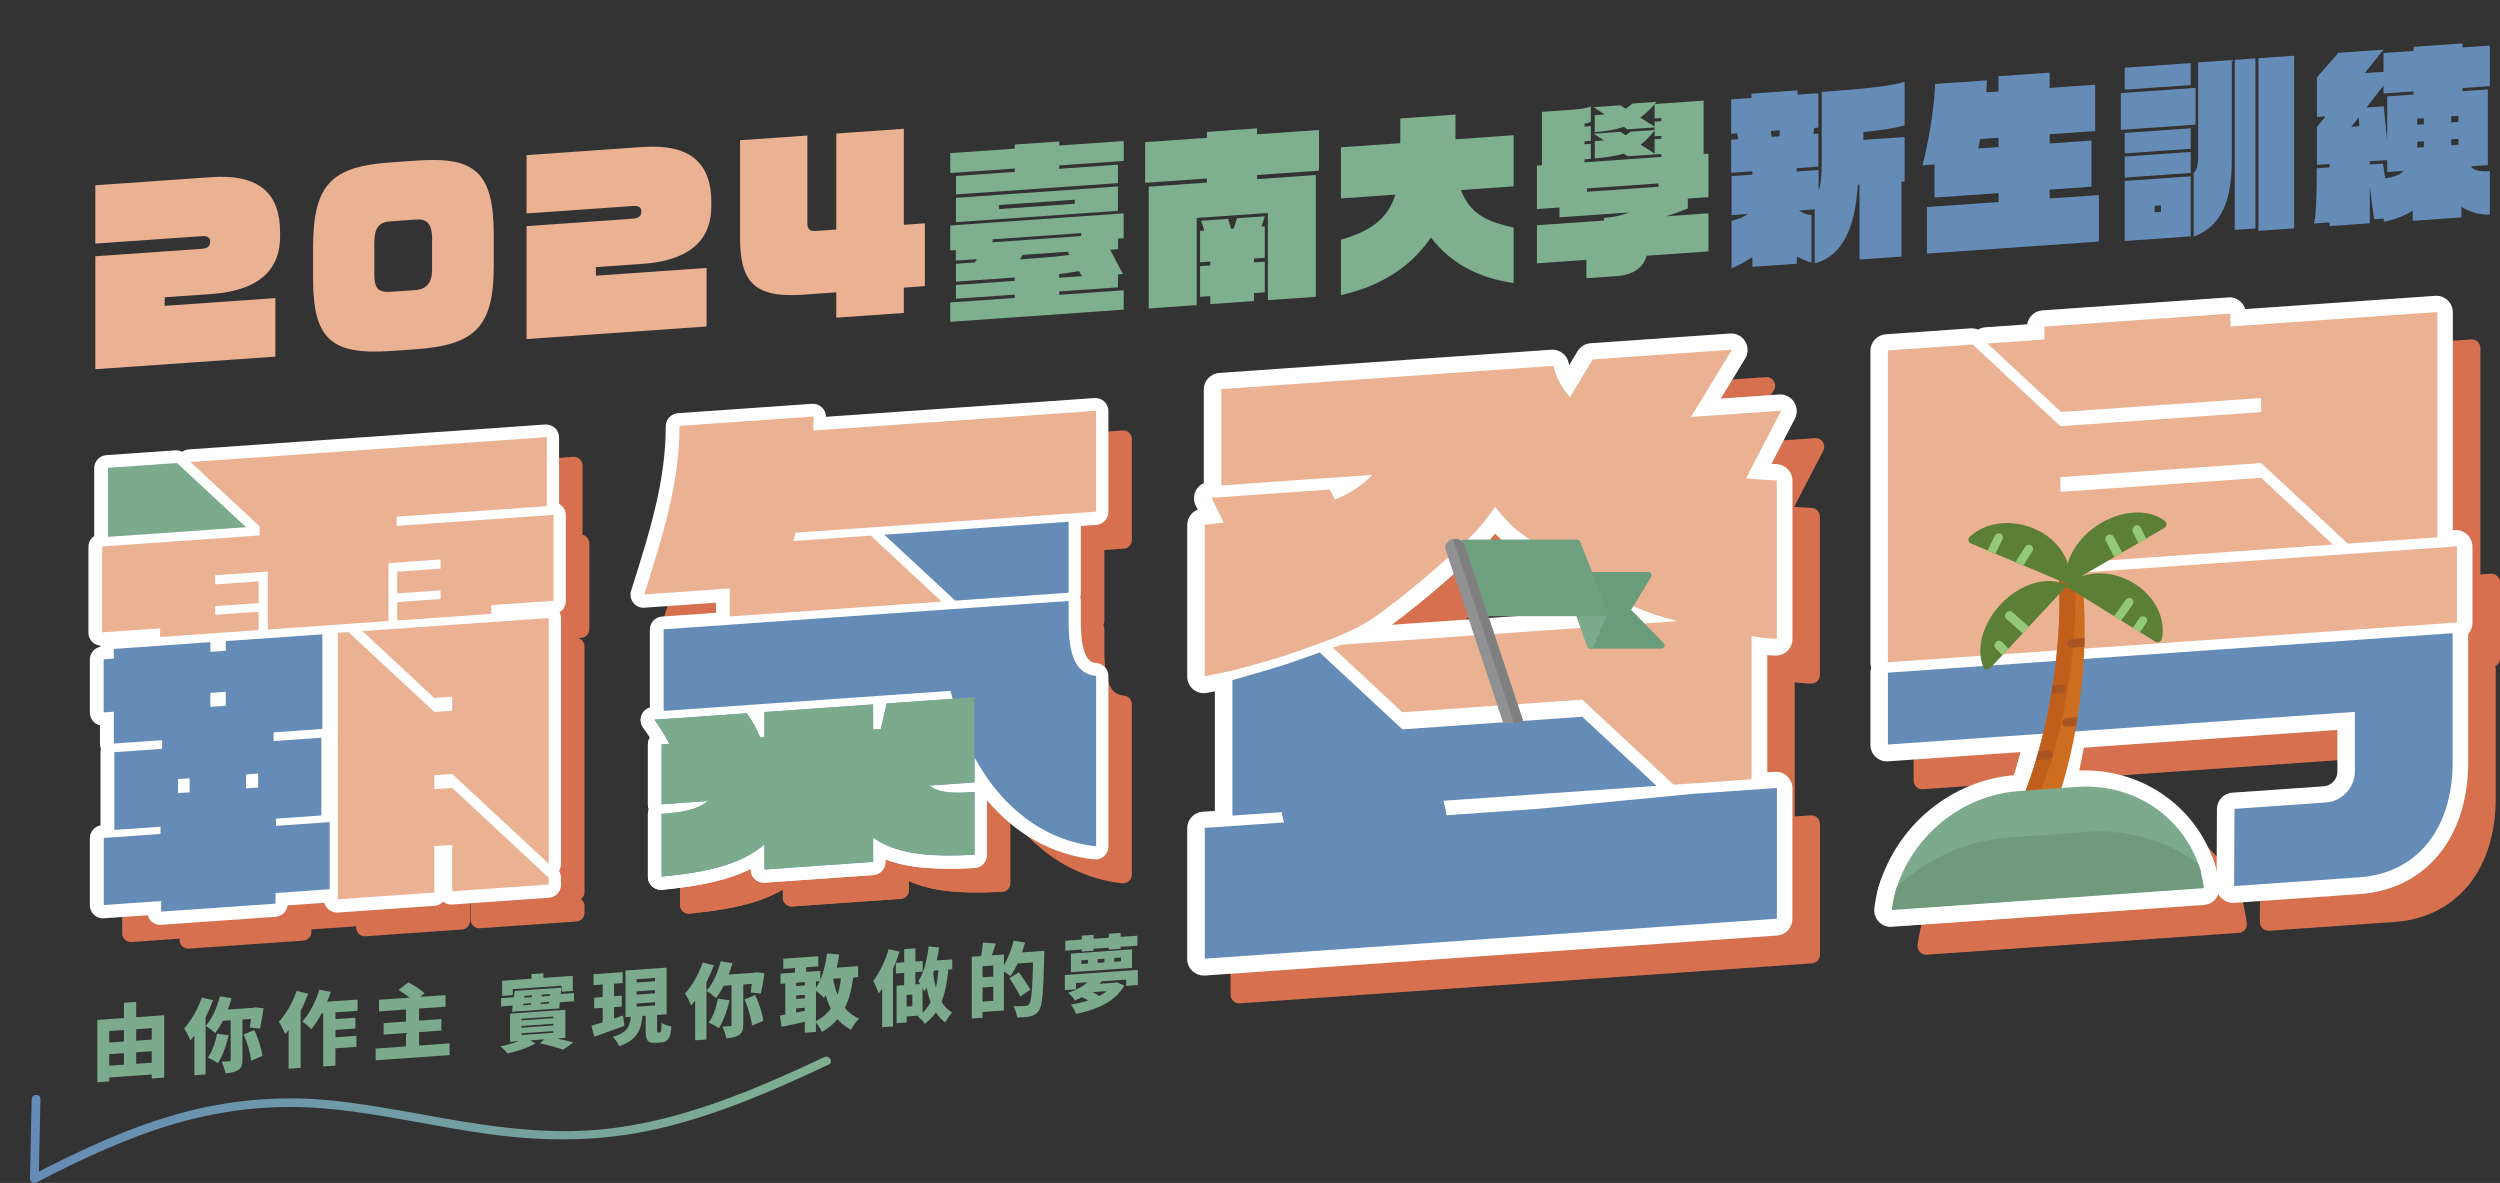 <?xml version="1.0" encoding="UTF-8"?>
<svg xmlns="http://www.w3.org/2000/svg" xmlns:xlink="http://www.w3.org/1999/xlink" id="uuid-57171329-7452-41f0-858a-45e76510f65d" viewBox="0 0 538.93 255.01">
  <rect x="0" y="0" width="538.93" height="255.01" fill="#333333" stroke="none"/>
  <defs>
    <style>.uuid-b5ef55e5-274d-4e9e-9444-d48b2ded2750{fill:#889e2e;}.uuid-c94d9688-9f89-42fc-82ea-c5ff9162d965{fill:#729030;}.uuid-d8b78eac-601f-48ad-9778-100b40cfb257{fill:#5b7f34;}.uuid-41e672ad-9c72-4d8c-a7b1-9971aa60c8cc{fill:#a85523;}.uuid-0f115d93-9484-48b7-b8c0-428c26b2e9f8{fill:#ce6c1f;}.uuid-14d1ef06-9ea4-432b-be2d-0c8ba615efb0{stroke:#d6704e;stroke-linecap:round;stroke-linejoin:round;stroke-width:3.74px;}.uuid-14d1ef06-9ea4-432b-be2d-0c8ba615efb0,.uuid-8c3f2810-7cdd-43e3-b4f4-e62161f504f8{fill:#d6704e;}.uuid-f1b68d22-9f6c-467f-832f-6b831331d898{fill:#5f5f5f;}.uuid-92bb393b-b800-42b0-9ed4-576e70da42a6{fill:#658cb7;}.uuid-a028626d-3ade-4a98-805c-60f1c97505c0{fill:#fff;}.uuid-bd95702b-cd72-4611-9073-b3910d0ec3d0{fill:#689c7a;}.uuid-ede65879-7751-4eb8-a93e-9b93562cfd6d{fill:#aeb837;}.uuid-dca7da04-cf9c-476e-a573-d41359d11a7e{fill:#6f9a7e;}.uuid-ead61fe2-93c5-41bc-9591-d8b3d7617936{fill:#94c977;}.uuid-1c9b1527-e566-42ee-9b80-e555b4dec34a{fill:#919192;}.uuid-f38796bb-ccd0-42af-a16c-01264b52124f{fill:url(#uuid-f5708655-084d-4c98-9e37-7e69a4bdab01);}.uuid-bab0333a-d783-426a-b27a-d993836387f3{fill:#9bae34;}.uuid-4e04bdc1-301e-4858-bb64-12cd4ede77a2{fill:#c05f1c;}.uuid-9c51cfd1-05aa-40c1-b87f-e43f474dc643{fill:#7f7f7f;}.uuid-c2ba26c5-1fc5-43a2-9d11-4746c5768310{fill:#7eaf8f;}.uuid-0d2dae1c-fcbb-4434-92a3-8e084c66cd3b{fill:#6fa080;}.uuid-23da3ac4-5b8a-4e9e-a8a4-4051f0022713{fill:#7baa8c;}.uuid-53f1e65c-bf41-448d-a519-f64c9ca4a884{fill:#eab292;}</style>
    <linearGradient id="uuid-f5708655-084d-4c98-9e37-7e69a4bdab01" x1="7.21" y1="241.38" x2="178.35" y2="241.38" gradientUnits="userSpaceOnUse">
      <stop offset="0" stop-color="#658cb7"></stop>
      <stop offset="1" stop-color="#7eaf8f"></stop>
    </linearGradient>
  </defs>
  <g id="uuid-6637a306-e5bc-454c-8fac-a173066a8c40">
    <path class="uuid-53f1e65c-bf41-448d-a519-f64c9ca4a884" d="M451.58,150.18l-37.18,2.6v15.49l25.54-1.79,75.12-5.25v12.88c0,3.43-2.78,6.41-6.21,6.65l-19.74,1.38-.07,14.26v2.38l26.99-1.89c12.44-.87,20.11-10.4,20.11-24.83v-27.79l-84.55,5.91h0Z"></path>
    <polygon class="uuid-c2ba26c5-1fc5-43a2-9d11-4746c5768310" points="451.58 131.53 451.58 129.28 510.33 125.17 494.85 110.77 451.58 113.8 451.58 110.62 494.85 107.6 494.85 107.6 494.86 107.6 513.52 124.95 532.83 123.6 532.83 75.03 488.24 78.15 488.24 75.37 448.14 78.18 448.14 80.96 435.85 81.82 451.73 96.58 494.85 93.57 494.85 96.61 451.58 99.64 451.58 99.63 432.67 82.04 414.4 83.32 414.4 150.54 451.58 147.94 459.16 147.41 537.06 141.96 537.06 125.55 451.58 131.53"></polygon>
    <path class="uuid-c2ba26c5-1fc5-43a2-9d11-4746c5768310" d="M236.2,140.03v-4.37l-87.31,6.11v17.59l61.82-4.32c.21.61.31,1.23.52,1.73l-14.26,1-1.25,5.5-1.67.12v-5.41l-23.42,1.64v5.41l-.94.07c-.73-1.82-1.67-3.63-2.91-5.21l-19.88,1.39c1.14,1.48,2.29,3.38,3.23,5.19l-1.67.12v12.9l9.99-.7c-2.5,2.05-6.04,2.5-9.99,2.78v13.53c10.82-1.07,17.38-2.88,22.17-6.96v5.41l23.42-1.64v-5.2c4.89,3.4,11.34,4.2,21.85,3.68v-13.53c-4.27.3-7.49.32-9.78-1.4l9.78-.68v-5.41c5.62,10.43,14.67,17.91,26.22,19.19v-36.74c-4.37-.42-5.93-4.37-5.93-11.76Z"></path>
    <polygon class="uuid-c2ba26c5-1fc5-43a2-9d11-4746c5768310" points="236.2 118.59 196.45 121.37 211.75 135.6 236.2 133.89 236.2 118.59"></polygon>
    <path class="uuid-53f1e65c-bf41-448d-a519-f64c9ca4a884" d="M181.15,98.92c0-1.04.1-1.98.1-3.02l-28.93,2.02c0,12.59-3.85,24.41-7.6,36.33l18.42-1.29v6.04l45.7-3.2-15.3-14.23-16.66,1.17c.1-.53.31-1.17.42-1.8l64.83-4.53v-21.75l-60.98,4.26Z"></path>
    <path class="uuid-23da3ac4-5b8a-4e9e-a8a4-4051f0022713" d="M215.91,156.43v18.32l-9.78.68c2.29,1.71,5.52,1.7,9.78,1.4v13.53c-10.51.53-16.96-.27-21.85-3.68v5.2l-23.42,1.64v-5.41c-4.79,4.08-11.34,5.89-22.17,6.96v-13.53c3.95-.28,7.49-.73,9.99-2.78l-9.99.7v-12.9l1.67-.12c-.94-1.81-2.08-3.7-3.23-5.19l19.88-1.39c1.25,1.58,2.19,3.39,2.91,5.21l.94-.07v-5.41l23.42-1.64v5.41l1.67-.12,1.25-5.5,14.26-1,4.68-.33Z"></path>
    <path class="uuid-d8b78eac-601f-48ad-9778-100b40cfb257" d="M451.73,140.65l-.19.21-7.19,7.72-1.19,1.27-2.73,2.93-3.51,3.76c-.4.43-1.07.34-1.29-.17-1.47-3.39-.27-8.27,3.26-12.06,3.85-4.13,9.19-5.59,12.73-3.74.04.02.08.04.12.07Z"></path>
    <path class="uuid-d8b78eac-601f-48ad-9778-100b40cfb257" d="M469.92,150.88c-.12.56-.76.87-1.22.58l-2.96-1.83-1.39-.86-2.24-1.38-1.39-.86-9.19-5.68-.13-.08c.07-.07.13-.13.2-.19.06-.05.11-.1.17-.15.03-.02.05-.04.08-.07.07-.06.14-.12.21-.17.69-.54,1.47-.97,2.31-1.28,3.03-1.12,6.86-.74,10.17,1.31,4.12,2.55,6.17,6.9,5.37,10.66Z"></path>
    <path class="uuid-d8b78eac-601f-48ad-9778-100b40cfb257" d="M452.07,140.19s-.01.05-.02.08c-.01.05-.02.11-.03.16l-.14-.06h0s-.02,0-.02,0l-.15-.06-8.39-3.52-1.52-.64-3.86-1.62-1.51-.63-3.25-1.36c-.51-.21-.59-.89-.17-1.29,2.84-2.72,7.76-3.48,12.25-1.6,3.38,1.41,5.73,4,6.59,6.8h0c.38,1.23.47,2.51.23,3.75Z"></path>
    <path class="uuid-d8b78eac-601f-48ad-9778-100b40cfb257" d="M470.42,129.57l-3.51,2.05-1.5.87-3.1,1.8-1.5.87-6.43,3.75h0s-2.32,1.35-2.32,1.35l-.18.1-.1.06h0s-.04.02-.04.02c-.01-.05-.03-.1-.04-.15-.28-1.22-.22-2.54.14-3.85.8-2.94,3.11-5.9,6.45-7.84,4.45-2.6,9.38-2.61,12.27-.35.43.34.36,1.03-.15,1.32Z"></path>
    <path class="uuid-ead61fe2-93c5-41bc-9591-d8b3d7617936" d="M440.43,152.78l-1.19,1.28-1.3-1.32c-.31-.32-.29-.85.05-1.19.34-.34.87-.35,1.19-.03l1.25,1.27Z"></path>
    <path class="uuid-ead61fe2-93c5-41bc-9591-d8b3d7617936" d="M444.35,148.58l-1.19,1.27-3.14-2.79c-.33-.3-.35-.83-.02-1.19.32-.36.85-.41,1.19-.11l3.16,2.81Z"></path>
    <path class="uuid-ead61fe2-93c5-41bc-9591-d8b3d7617936" d="M439.27,131.78l-1.34,2.75-1.51-.63,1.36-2.77c.21-.43.72-.63,1.13-.45.41.18.58.68.37,1.1Z"></path>
    <path class="uuid-ead61fe2-93c5-41bc-9591-d8b3d7617936" d="M445.02,134.06l-1.71,2.72-1.52-.64,1.83-2.91c.26-.41.78-.55,1.17-.32.39.23.5.74.24,1.15Z"></path>
    <path class="uuid-ead61fe2-93c5-41bc-9591-d8b3d7617936" d="M462.31,134.29l-1.5.87-1.65-3.05c-.21-.4-.05-.92.36-1.16.41-.24.92-.12,1.13.28l1.65,3.06Z"></path>
    <path class="uuid-ead61fe2-93c5-41bc-9591-d8b3d7617936" d="M466.91,131.61l-1.5.87-1.06-2.16c-.2-.41-.02-.92.4-1.15.42-.23.92-.08,1.12.32l1.03,2.11Z"></path>
    <path class="uuid-ead61fe2-93c5-41bc-9591-d8b3d7617936" d="M464.3,144.33l-2.18,3.06-1.39-.86,2.22-3.12c.28-.39.81-.5,1.18-.25.37.25.45.77.17,1.17Z"></path>
    <path class="uuid-ead61fe2-93c5-41bc-9591-d8b3d7617936" d="M466.95,147.87l-1.21,1.76-1.39-.86,1.22-1.79c.27-.4.8-.52,1.17-.28.38.24.46.76.19,1.16Z"></path>
    <path class="uuid-0f115d93-9484-48b7-b8c0-428c26b2e9f8" d="M450.29,180.66l-6.96.5.63-1.68c4.31-11.44,6.89-27.77,6.16-39.93l-.17-.94,4.26-.31.29.38c1.58,12.58-.11,29.53-4.22,41.98Z"></path>
    <path class="uuid-4e04bdc1-301e-4858-bb64-12cd4ede77a2" d="M451.96,159.64c-2.05,13-5.21,20.15-5.59,21.3l-3.04.22c.34-1.02,3.28-7.72,5.31-19.6,1.2-7.05,1.9-15.02,1.48-22.01l-.17-.94,3.04-.22.17.94c.36,6.07-.1,13.23-1.2,20.31Z"></path>
    <path class="uuid-41e672ad-9c72-4d8c-a7b1-9971aa60c8cc" d="M455.07,150.76c-.01.56-.03,1.12-.05,1.69l-2.47.18c-.46.03-.84-.32-.84-.78s.38-.87.84-.9l2.52-.18h0Z"></path>
    <path class="uuid-41e672ad-9c72-4d8c-a7b1-9971aa60c8cc" d="M451.47,160.51c0,.47-.38.87-.84.9l-1.98.14c.1-.57.19-1.13.28-1.7l1.7-.12c.46-.03.84.32.84.78Z"></path>
    <path class="uuid-41e672ad-9c72-4d8c-a7b1-9971aa60c8cc" d="M453.73,165.98c-.09.57-.18,1.14-.28,1.7l-1.78.13c-.46.03-.84-.32-.84-.78s.38-.87.84-.9l2.06-.15h0Z"></path>
    <path class="uuid-41e672ad-9c72-4d8c-a7b1-9971aa60c8cc" d="M448.99,173.19c0,.46-.38.87-.84.9l-2.44.17c.17-.57.33-1.14.5-1.72l1.94-.14c.46-.03.84.32.84.78Z"></path>
    <path class="uuid-bab0333a-d783-426a-b27a-d993836387f3" d="M448.78,141.45c2.03-.15,3.68,1.38,3.68,3.41,0,2.03-1.64,3.8-3.67,3.94s-3.68-1.38-3.68-3.41,1.64-3.8,3.67-3.94Z"></path>
    <path class="uuid-ede65879-7751-4eb8-a93e-9b93562cfd6d" d="M455.47,140.97c2.03-.15,3.68,1.38,3.68,3.41s-1.64,3.8-3.67,3.94-3.68-1.38-3.68-3.41c0-2.03,1.64-3.8,3.67-3.94Z"></path>
    <path class="uuid-c94d9688-9f89-42fc-82ea-c5ff9162d965" d="M452.23,136.36c2.03-.15,3.68,1.38,3.68,3.41,0,2.03-1.64,3.8-3.67,3.94s-3.68-1.38-3.68-3.41c0-2.03,1.64-3.8,3.67-3.94Z"></path>
    <path class="uuid-b5ef55e5-274d-4e9e-9444-d48b2ded2750" d="M478.86,199.31l-59.96,4.3c-2.01.14-3.46-1.69-2.88-3.66h0c3.52-11.97,14.3-20.76,26.54-21.64l12.56-.9c12.24-.88,23.05,6.36,26.61,17.83h0c.59,1.89-.85,3.93-2.87,4.08Z"></path>
    <path class="uuid-c94d9688-9f89-42fc-82ea-c5ff9162d965" d="M481.94,196.08c.07.41.56,2.69.56,3.15,0,0-2.58.18-3.65.26l-59.95,4.19c-1.1.08-3.66.26-3.66.26.1-1.18.52-3.1.79-3.99.11-.37.23-.74.35-1.11h0c.59-.55,1.2-1.07,1.82-1.58,6.27-5.11,14-8.36,22.22-8.95l16.88-1.21c9.04-.65,17.5,2,24.08,7.07h0c.13.35.24.7.35,1.06.09.29.16.57.21.85Z"></path>
    <polygon class="uuid-23da3ac4-5b8a-4e9e-a8a4-4051f0022713" points="44 105.92 29.11 106.96 29.11 121.84 58.88 119.76 44 105.92"></polygon>
    <polygon class="uuid-53f1e65c-bf41-448d-a519-f64c9ca4a884" points="91.35 119.47 91.35 117.49 123.71 115.23 123.71 100.35 46.9 105.72 61.78 119.56 61.79 119.56 61.79 121.53 27.86 123.91 27.86 142.43 40.35 141.56 40.35 143.43 61.58 141.95 61.58 137.99 52.22 138.65 52.22 136.77 61.58 136.12 61.58 131.44 52.22 132.09 52.22 130.11 63.56 129.32 63.56 141.81 89.58 139.99 89.58 127.5 100.82 126.72 100.82 128.69 91.45 129.35 91.45 134.03 100.82 133.38 100.82 135.25 91.45 135.9 91.45 139.86 111.74 138.44 111.74 136.57 125.17 135.63 125.17 117.1 91.35 119.47"></polygon>
    <polygon class="uuid-53f1e65c-bf41-448d-a519-f64c9ca4a884" points="103.31 175.97 99.46 176.24 99.46 173.22 103.31 172.96 103.31 172.95 103.31 172.96 103.31 172.96 103.31 172.96 124.13 192.31 124.13 139.34 83.95 142.15 99.46 156.58 99.46 156.57 103.31 156.3 103.31 159.32 99.46 159.59 99.46 159.59 80.94 142.36 78.65 142.52 78.65 199.97 99.46 198.51 99.46 188.52 103.31 188.25 103.31 198.24 124.13 196.79 124.13 195.33 103.31 175.97"></polygon>
    <polygon class="uuid-f1b68d22-9f6c-467f-832f-6b831331d898" points="40.47 185.88 40.47 184.32 65.3 182.59 65.3 184.15 40.47 185.88"></polygon>
    <path class="uuid-c2ba26c5-1fc5-43a2-9d11-4746c5768310" d="M372.79,178.86l-33.81,3.27h0s-19.72,1.39-19.72,1.39c-.13-1.05-.4-2.09-.66-3.13l20.63-1.44.41-.03,24.89-1.74-16.02-14.9h0s-38.77,2.72-38.77,2.72h0s0,0,0,0l-17.83-16.58c-2.71.97-5.86,2.09-7.38,2.59-2.84.93-11.44,3.37-11.44,3.37v-.02s0,29.23,0,29.23l10.59-.74c.13.78.4,1.56.53,2.21l-17.07,1.19v28.18l123.33-8.62v-28.18l-17.66,1.24h0Z"></path>
    <path class="uuid-53f1e65c-bf41-448d-a519-f64c9ca4a884" d="M391.38,96.31l-19.45,1.36,8.87-14.51-30.04,2.1-4.9,8.15c-1.85-2.12-3.04-4.42-3.57-6.76l-71.59,5.01v20.77l32.55-2.28c-1.99,2.12-4.63,3.9-8.07,5.33l-1.06-2.18-25.54,1.79,2.65,5.37c-1.32.09-2.65.32-4.1.42v32.68c2.12-.41,4.1-.82,5.95-1.21h0c1.9-.51,8.39-2.29,10.78-3.06,2.4-.77,8.76-3.08,10.69-3.79,2.99-1.19,5.84-2.49,8.3-4.1,6.01-3.92,16.4-12.91,21.58-17.91,1.88-1.82,3.96-4.38,5.28-6.46,1.59,2.01,3.33,4,5.43,5.58,5.61,4.23,17.27,12.2,23.55,15.42,3.17,1.62,6.75,2.7,10.32,3.65l-72.44,5.07s-.72.26-1.81.65l14.97,13.92h0s38.77-2.72,38.77-2.72h0s19.72,18.34,19.72,18.34l4.76-.33.31-.02,11.73-.82v-30.83c1.85.27,3.7.53,5.43.55v-34.14c-2.12-.12-4.37-.22-6.62-.46l7.54-14.55Z"></path>
    <path class="uuid-c2ba26c5-1fc5-43a2-9d11-4746c5768310" d="M65.23,182.59l9.89-.69v-16.76l-10.3.72v-1.87l10.51-.74v-20.4l-20.81,1.46v2.08l-3.33.23v-2.08l-20.81,1.46v2.08l-2.19.15v11.45l2.19-.15v6.87l10.41-.73v1.87l-10.3.72v16.76l10.1-.71v1.56l-12.38.87v14.47l12.38-.87v2.29l24.66-1.72v-2.29l11.66-.82v-14.47l-11.66.82v-1.56ZM46.7,176.91l-2.5.17v-3.02l2.5-.17v3.02ZM54.51,158.26l-3.33.23v-3.02l3.33-.23v3.02ZM61.48,175.88l-2.6.18v-3.02l2.6-.18v3.02Z"></path>
    <polygon class="uuid-8c3f2810-7cdd-43e3-b4f4-e62161f504f8" points="44 105.92 29.11 106.96 29.11 121.84 58.88 119.76 44 105.92"></polygon>
    <polygon class="uuid-8c3f2810-7cdd-43e3-b4f4-e62161f504f8" points="40.47 185.88 40.47 184.32 65.3 182.59 65.3 184.15 40.47 185.88"></polygon>
    <path class="uuid-14d1ef06-9ea4-432b-be2d-0c8ba615efb0" d="M451.58,150.18l-37.18,2.6v15.49l25.54-1.79,75.12-5.25v12.88c0,3.43-2.78,6.41-6.21,6.65l-19.74,1.38-.07,14.26v2.38l26.99-1.89c12.44-.87,20.11-10.4,20.11-24.83v-27.79l-84.55,5.91h0Z"></path>
    <polygon class="uuid-14d1ef06-9ea4-432b-be2d-0c8ba615efb0" points="451.58 131.53 451.58 129.28 510.33 125.17 494.85 110.77 451.58 113.8 451.58 110.62 494.85 107.6 494.85 107.6 494.86 107.6 513.52 124.95 532.83 123.6 532.83 75.03 488.24 78.15 488.24 75.37 448.14 78.18 448.14 80.96 435.85 81.82 451.73 96.58 494.85 93.57 494.85 96.61 451.58 99.64 451.58 99.63 432.67 82.04 414.4 83.32 414.4 150.54 451.58 147.94 459.16 147.41 537.06 141.96 537.06 125.55 451.58 131.53"></polygon>
    <path class="uuid-14d1ef06-9ea4-432b-be2d-0c8ba615efb0" d="M236.2,140.03v-4.37l-87.31,6.11v17.59l61.82-4.32c.21.61.31,1.23.52,1.73l-14.26,1-1.25,5.5-1.67.12v-5.41l-23.42,1.64v5.41l-.94.07c-.73-1.82-1.67-3.63-2.91-5.21l-19.88,1.39c1.14,1.48,2.29,3.38,3.23,5.19l-1.67.12v12.9l9.99-.7c-2.5,2.05-6.04,2.5-9.99,2.78v13.53c10.82-1.07,17.38-2.88,22.17-6.96v5.41l23.42-1.64v-5.2c4.89,3.4,11.34,4.2,21.85,3.68v-13.53c-4.27.3-7.49.32-9.78-1.4l9.78-.68v-5.41c5.62,10.43,14.67,17.91,26.22,19.19v-36.74c-4.37-.42-5.93-4.37-5.93-11.76Z"></path>
    <polygon class="uuid-14d1ef06-9ea4-432b-be2d-0c8ba615efb0" points="236.2 118.59 196.45 121.37 211.75 135.6 236.2 133.89 236.2 118.59"></polygon>
    <path class="uuid-14d1ef06-9ea4-432b-be2d-0c8ba615efb0" d="M181.15,98.92c0-1.04.1-1.98.1-3.02l-28.93,2.02c0,12.59-3.85,24.41-7.6,36.33l18.42-1.29v6.04l45.7-3.2-15.3-14.23-16.66,1.17c.1-.53.31-1.17.42-1.8l64.83-4.53v-21.75l-60.98,4.26Z"></path>
    <path class="uuid-14d1ef06-9ea4-432b-be2d-0c8ba615efb0" d="M215.91,156.43v18.32l-9.78.68c2.29,1.71,5.52,1.7,9.78,1.4v13.53c-10.51.53-16.96-.27-21.85-3.68v5.2l-23.42,1.64v-5.41c-4.79,4.08-11.34,5.89-22.17,6.96v-13.53c3.95-.28,7.49-.73,9.99-2.78l-9.99.7v-12.9l1.67-.12c-.94-1.81-2.08-3.7-3.23-5.19l19.88-1.39c1.25,1.58,2.19,3.39,2.91,5.21l.94-.07v-5.41l23.42-1.64v5.41l1.67-.12,1.25-5.5,14.26-1,4.68-.33Z"></path>
    <path class="uuid-14d1ef06-9ea4-432b-be2d-0c8ba615efb0" d="M451.73,140.65l-.19.21-7.19,7.72-1.19,1.27-2.73,2.93-3.51,3.76c-.4.43-1.07.34-1.29-.17-1.47-3.39-.27-8.27,3.26-12.06,3.85-4.13,9.19-5.59,12.73-3.74.04.02.08.04.12.07Z"></path>
    <path class="uuid-14d1ef06-9ea4-432b-be2d-0c8ba615efb0" d="M469.92,150.88c-.12.56-.76.87-1.22.58l-2.96-1.83-1.39-.86-2.24-1.38-1.39-.86-9.19-5.68-.13-.08c.07-.07.13-.13.2-.19.06-.05.11-.1.17-.15.03-.02.05-.04.08-.07.07-.06.14-.12.21-.17.69-.54,1.47-.97,2.31-1.28,3.03-1.12,6.86-.74,10.17,1.31,4.12,2.55,6.17,6.9,5.37,10.66Z"></path>
    <path class="uuid-14d1ef06-9ea4-432b-be2d-0c8ba615efb0" d="M452.07,140.19s-.01.05-.02.08c-.01.05-.02.11-.03.16l-.14-.06h0s-.02,0-.02,0l-.15-.06-8.39-3.52-1.52-.64-3.86-1.62-1.51-.63-3.25-1.36c-.51-.21-.59-.89-.17-1.29,2.84-2.72,7.76-3.48,12.25-1.6,3.38,1.41,5.73,4,6.59,6.8h0c.38,1.23.47,2.51.23,3.75Z"></path>
    <path class="uuid-14d1ef06-9ea4-432b-be2d-0c8ba615efb0" d="M470.42,129.57l-3.51,2.05-1.5.87-3.1,1.8-1.5.87-6.43,3.75h0s-2.32,1.35-2.32,1.35l-.18.1-.1.06h0s-.04.02-.04.02c-.01-.05-.03-.1-.04-.15-.28-1.22-.22-2.54.14-3.85.8-2.94,3.11-5.9,6.45-7.84,4.45-2.6,9.38-2.61,12.27-.35.43.34.36,1.03-.15,1.32Z"></path>
    <path class="uuid-14d1ef06-9ea4-432b-be2d-0c8ba615efb0" d="M440.43,152.78l-1.19,1.28-1.3-1.32c-.31-.32-.29-.85.05-1.19.34-.34.87-.35,1.19-.03l1.25,1.27Z"></path>
    <path class="uuid-14d1ef06-9ea4-432b-be2d-0c8ba615efb0" d="M444.35,148.58l-1.19,1.27-3.14-2.79c-.33-.3-.35-.83-.02-1.19.32-.36.85-.41,1.19-.11l3.16,2.81Z"></path>
    <path class="uuid-14d1ef06-9ea4-432b-be2d-0c8ba615efb0" d="M439.27,131.78l-1.34,2.75-1.51-.63,1.36-2.77c.21-.43.72-.63,1.13-.45.41.18.58.68.37,1.1Z"></path>
    <path class="uuid-14d1ef06-9ea4-432b-be2d-0c8ba615efb0" d="M445.02,134.06l-1.71,2.72-1.52-.64,1.83-2.91c.26-.41.78-.55,1.17-.32.39.23.5.74.24,1.15Z"></path>
    <path class="uuid-14d1ef06-9ea4-432b-be2d-0c8ba615efb0" d="M462.31,134.29l-1.5.87-1.65-3.05c-.21-.4-.05-.92.36-1.16.41-.24.92-.12,1.13.28l1.65,3.06Z"></path>
    <path class="uuid-14d1ef06-9ea4-432b-be2d-0c8ba615efb0" d="M466.91,131.61l-1.5.87-1.06-2.16c-.2-.41-.02-.92.4-1.15.42-.23.92-.08,1.12.32l1.03,2.11Z"></path>
    <path class="uuid-14d1ef06-9ea4-432b-be2d-0c8ba615efb0" d="M464.3,144.33l-2.18,3.06-1.39-.86,2.22-3.12c.28-.39.81-.5,1.18-.25.37.25.45.77.17,1.17Z"></path>
    <path class="uuid-14d1ef06-9ea4-432b-be2d-0c8ba615efb0" d="M466.95,147.87l-1.21,1.76-1.39-.86,1.22-1.79c.27-.4.8-.52,1.17-.28.38.24.46.76.19,1.16Z"></path>
    <path class="uuid-14d1ef06-9ea4-432b-be2d-0c8ba615efb0" d="M450.29,180.66l-6.96.5.63-1.68c4.31-11.44,6.89-27.77,6.16-39.93l-.17-.94,4.26-.31.29.38c1.58,12.58-.11,29.53-4.22,41.98Z"></path>
    <path class="uuid-14d1ef06-9ea4-432b-be2d-0c8ba615efb0" d="M451.96,159.64c-2.05,13-5.21,20.15-5.59,21.3l-3.04.22c.34-1.02,3.28-7.72,5.31-19.6,1.2-7.05,1.9-15.02,1.48-22.01l-.17-.94,3.04-.22.17.94c.36,6.07-.1,13.23-1.2,20.31Z"></path>
    <path class="uuid-14d1ef06-9ea4-432b-be2d-0c8ba615efb0" d="M455.07,150.76c-.01.56-.03,1.12-.05,1.69l-2.47.18c-.46.03-.84-.32-.84-.78s.38-.87.84-.9l2.52-.18h0Z"></path>
    <path class="uuid-14d1ef06-9ea4-432b-be2d-0c8ba615efb0" d="M451.47,160.51c0,.47-.38.87-.84.9l-1.98.14c.1-.57.19-1.13.28-1.7l1.7-.12c.46-.03.84.32.84.78Z"></path>
    <path class="uuid-14d1ef06-9ea4-432b-be2d-0c8ba615efb0" d="M453.73,165.98c-.09.57-.18,1.14-.28,1.7l-1.78.13c-.46.03-.84-.32-.84-.78s.38-.87.84-.9l2.06-.15h0Z"></path>
    <path class="uuid-14d1ef06-9ea4-432b-be2d-0c8ba615efb0" d="M448.99,173.19c0,.46-.38.87-.84.9l-2.44.17c.17-.57.33-1.14.5-1.72l1.94-.14c.46-.03.84.32.84.78Z"></path>
    <path class="uuid-14d1ef06-9ea4-432b-be2d-0c8ba615efb0" d="M448.78,141.45c2.03-.15,3.68,1.38,3.68,3.41,0,2.03-1.64,3.8-3.67,3.94s-3.68-1.38-3.68-3.41,1.64-3.8,3.67-3.94Z"></path>
    <path class="uuid-14d1ef06-9ea4-432b-be2d-0c8ba615efb0" d="M455.47,140.97c2.03-.15,3.68,1.38,3.68,3.41s-1.64,3.8-3.67,3.94-3.68-1.38-3.68-3.41c0-2.03,1.64-3.8,3.67-3.94Z"></path>
    <path class="uuid-14d1ef06-9ea4-432b-be2d-0c8ba615efb0" d="M452.23,136.36c2.03-.15,3.68,1.38,3.68,3.41,0,2.03-1.64,3.8-3.67,3.94s-3.68-1.38-3.68-3.41c0-2.03,1.64-3.8,3.67-3.94Z"></path>
    <path class="uuid-14d1ef06-9ea4-432b-be2d-0c8ba615efb0" d="M478.86,199.31l-59.96,4.3c-2.01.14-3.46-1.69-2.88-3.66h0c3.52-11.97,14.3-20.76,26.54-21.64l12.56-.9c12.24-.88,23.05,6.36,26.61,17.83h0c.59,1.89-.85,3.93-2.87,4.08Z"></path>
    <path class="uuid-14d1ef06-9ea4-432b-be2d-0c8ba615efb0" d="M481.94,196.08c.07.41.56,2.69.56,3.15,0,0-2.58.18-3.65.26l-59.95,4.19c-1.1.08-3.66.26-3.66.26.1-1.18.52-3.1.79-3.99.11-.37.23-.74.35-1.11h0c.59-.55,1.2-1.07,1.82-1.58,6.27-5.11,14-8.36,22.22-8.95l16.88-1.21c9.04-.65,17.5,2,24.08,7.07h0c.13.35.24.7.35,1.06.09.29.16.57.21.85Z"></path>
    <polygon class="uuid-14d1ef06-9ea4-432b-be2d-0c8ba615efb0" points="91.35 119.47 91.35 117.49 123.71 115.23 123.71 100.35 46.9 105.72 61.78 119.56 61.79 119.56 61.79 121.53 27.86 123.91 27.86 142.43 40.35 141.56 40.35 143.43 61.58 141.95 61.58 137.99 52.22 138.65 52.22 136.77 61.58 136.12 61.58 131.44 52.22 132.09 52.22 130.11 63.56 129.32 63.56 141.81 89.58 139.99 89.58 127.5 100.82 126.72 100.82 128.69 91.45 129.35 91.45 134.03 100.82 133.38 100.82 135.25 91.45 135.9 91.45 139.86 111.74 138.44 111.74 136.57 125.17 135.63 125.17 117.1 91.35 119.47"></polygon>
    <polygon class="uuid-14d1ef06-9ea4-432b-be2d-0c8ba615efb0" points="103.31 175.97 99.46 176.24 99.46 173.22 103.31 172.96 103.31 172.95 103.31 172.96 103.31 172.96 103.31 172.96 124.13 192.31 124.13 139.34 83.95 142.15 99.46 156.58 99.46 156.57 103.31 156.3 103.31 159.32 99.46 159.59 99.46 159.59 80.94 142.36 78.65 142.52 78.65 199.97 99.46 198.51 99.46 188.52 103.31 188.25 103.31 198.24 124.13 196.79 124.13 195.33 103.31 175.97"></polygon>
    <path class="uuid-14d1ef06-9ea4-432b-be2d-0c8ba615efb0" d="M372.79,178.86l-33.81,3.27h0s-19.72,1.39-19.72,1.39c-.13-1.05-.4-2.09-.66-3.13l20.63-1.44.41-.03,24.89-1.74-16.02-14.9h0s-38.77,2.72-38.77,2.72h0s0,0,0,0l-17.83-16.58c-2.71.97-5.86,2.09-7.38,2.59-2.84.93-11.44,3.37-11.44,3.37v-.02s0,29.23,0,29.23l10.59-.74c.13.78.4,1.56.53,2.21l-17.07,1.19v28.18l123.33-8.62v-28.18l-17.66,1.24h0Z"></path>
    <path class="uuid-14d1ef06-9ea4-432b-be2d-0c8ba615efb0" d="M391.38,96.31l-19.45,1.36,8.87-14.51-30.04,2.1-4.9,8.15c-1.85-2.12-3.04-4.42-3.57-6.76l-71.59,5.01v20.77l32.55-2.28c-1.99,2.12-4.63,3.9-8.07,5.33l-1.06-2.18-25.54,1.79,2.65,5.37c-1.32.09-2.65.32-4.1.42v32.68c2.12-.41,4.1-.82,5.95-1.21h0c1.9-.51,8.39-2.29,10.78-3.06,2.4-.77,8.76-3.08,10.69-3.79,2.99-1.19,5.84-2.49,8.3-4.1,6.01-3.92,16.4-12.91,21.58-17.91,1.88-1.82,3.96-4.38,5.28-6.46,1.59,2.01,3.33,4,5.43,5.58,5.61,4.23,17.27,12.2,23.55,15.42,3.17,1.62,6.75,2.7,10.32,3.65l-72.44,5.07s-.72.26-1.81.65l14.97,13.92h0s38.77-2.72,38.77-2.72h0s19.72,18.34,19.72,18.34l4.76-.33.31-.02,11.73-.82v-30.83c1.85.27,3.7.53,5.43.55v-34.14c-2.12-.12-4.37-.22-6.62-.46l7.54-14.55Z"></path>
    <path class="uuid-14d1ef06-9ea4-432b-be2d-0c8ba615efb0" d="M65.23,182.59l9.89-.69v-16.76l-10.3.72v-1.87l10.51-.74v-20.4l-20.81,1.46v2.08l-3.33.23v-2.08l-20.81,1.46v2.08l-2.19.15v11.45l2.19-.15v6.87l10.41-.73v1.87l-10.3.72v16.76l10.1-.71v1.56l-12.38.87v14.47l12.38-.87v2.29l24.66-1.72v-2.29l11.66-.82v-14.47l-11.66.82v-1.56ZM46.7,176.91l-2.5.17v-3.02l2.5-.17v3.02ZM54.51,158.26l-3.33.23v-3.02l3.33-.23v3.02ZM61.48,175.88l-2.6.18v-3.02l2.6-.18v3.02Z"></path>
    <path class="uuid-53f1e65c-bf41-448d-a519-f64c9ca4a884" d="M45.53,63.38l-10.03.7v1.85l23.86-1.67v12.62l-38.81,2.71v-24.35l22.94-1.6c1.31-.09,1.8-.66,1.8-1.44v-.2c0-.83-.63-1.17-1.8-1.09l-22.94,1.6v-12.57l24.98-1.75c10.62-.74,14.85,3.74,14.85,11.92v.88c0,5.99-3.17,11.57-14.85,12.39Z"></path>
    <path class="uuid-53f1e65c-bf41-448d-a519-f64c9ca4a884" d="M89.55,75.3l-5.21.36c-13,.91-16.85-2.57-16.85-15.67v-6.62c0-13.69,4.04-17.48,16.7-18.36l5.6-.39c12.51-.88,16.65,2.34,16.65,16.03v6.62c0,13.1-3.89,17.12-16.9,18.03ZM93.16,51.57c0-3.51-1.31-4.39-3.36-4.25l-5.6.39c-2.44.17-3.51,1.27-3.51,4.73v6.62c0,3.21.88,4.03,3.65,3.84l5.21-.36c2.39-.17,3.6-1.66,3.6-4.34v-6.62Z"></path>
    <path class="uuid-53f1e65c-bf41-448d-a519-f64c9ca4a884" d="M138.49,56.88l-10.03.7v1.85l23.86-1.67v12.62l-38.81,2.71v-24.35l22.93-1.6c1.31-.09,1.8-.66,1.8-1.44v-.2c0-.83-.63-1.17-1.8-1.09l-22.93,1.6v-12.57l24.98-1.75c10.62-.74,14.85,3.73,14.85,11.92v.88c0,5.99-3.17,11.57-14.85,12.39Z"></path>
    <path class="uuid-53f1e65c-bf41-448d-a519-f64c9ca4a884" d="M194.84,62v5.46l-14.56,1.02v-5.46l-7.26.51c-10.66.75-13.49-3-13.49-12.4v-20.9l14.51-1.01v18.75c0,1.41.39,1.92,1.95,1.81l4.29-.3v-20.7l14.56-1.02v20.7l4.53-.32v13.54l-4.53.32Z"></path>
    <path class="uuid-c2ba26c5-1fc5-43a2-9d11-4746c5768310" d="M228.33,35.67v.72l12.67-.89v3.97l-34.91,2.44v-3.97l12.67-.89v-.72l-13.91.97v-4.29l13.91-.97v-.88l9.58-.67v.88l13.91-.97v4.29l-13.91.97ZM204.84,69.37v-4.17l13.91-.97v-.72l-12.67.89v-2.97l12.67-.89v-.72l-12.67.89v-3.85l4.05-.28.48-.72-4.57.32v-2.28l-1.2.08v-5.37l37.39-2.62v5.37l-1.2.08v2.28l-1.72.12,2.77,5.22-1.08.08v2.8l-12.67.89v.72l13.91-.97v4.17l-37.39,2.62ZM206.08,47.89v-5.25l34.91-2.44v5.25l-34.91,2.44ZM233.09,50.25l-19.12,1.34v.64l19.12-1.34v-.64ZM231.69,43.05l-16.31,1.14v.88l16.31-1.14v-.88ZM230.17,54.26l-9.7.68-.6.96,2.85-.2c2.33-.16,5.21-.4,7.86-.75l-.4-.69ZM232.61,58.45c-1.28.21-2.72.43-4.29.62v.8l4.93-.34-.64-1.08Z"></path>
    <path class="uuid-c2ba26c5-1fc5-43a2-9d11-4746c5768310" d="M271,37.74v.88l12.66-.89v26.25l-10.34.72v-18.79l-15.35,1.07v18.79l-10.34.72v-26.25l12.54-.88v-.88l-13.31.93v-8.77l13.31-.93v-1.28l10.82-.76v1.28l13.35-.93v8.77l-13.35.93ZM271.93,48.85l.72-.05v6.77l-2.33.16v.84l2.33-.16v6.61l-2.33.16v1.72l-9.42.66v-1.72l-2.2.15v-6.61l2.2-.15v-.84l-2.2.15v-6.77l.88-.06c-.16-.71-.36-1.38-.68-2.12l5.85-.41c.28.74.4,1.33.6,2.12l.6-.04.72-2.21,6.01-.42-.76,2.22Z"></path>
    <path class="uuid-c2ba26c5-1fc5-43a2-9d11-4746c5768310" d="M308.47,51.19c-4.01,5.97-10.42,10.43-19.4,12.42v-11.94c6.33-1.85,10.06-4.39,11.74-9.72l-11.74.82v-11.02l12.79-.89v-5.33l11.9-.83v5.33l12.54-.88v11.02l-11.38.8c2.12,5.54,6.17,6.9,11.38,8.1v11.94c-7.85-1.09-13.79-4.49-17.83-9.81Z"></path>
    <path class="uuid-c2ba26c5-1fc5-43a2-9d11-4746c5768310" d="M354.96,55.11c-.6,2.41-2.69,4.15-6.49,4.42l-6.49.45v-3.97l-10.66.75v-8.21l14.47-1.01v-.6c1.76-.04,3.61-.45,5.37-1.14l-14.99,1.05v-2.12l-4.85.34v-9.38l1.08-.08v-11.5l5.77-.4c1.8-.13,3.89-.31,4.77-.77v3.29c-.32.18-.76.33-1.36.42v.64l1.36-.1v3.17l-1.36.1v.64l1.36-.1v3.25l-1.36.1v.64l16.55-1.16v-.64l-7.21.5-.92-.58c-1.6.51-3.57.81-6.21,1.04v-3.73c.72-.05,1.36-.1,1.96-.14l-2.21-1.45,5.77-.4,1.12.72c.4-.23.76-.49,1.08-.76l5.17-.36v-.56l-5.85.41-.8-.54c-1.8.65-3.77.94-6.25,1.16v-3.65c.8-.06,1.52-.11,2.16-.19l-2.41-1.55,5.77-.4,1.12.72c.52-.32,1.04-.67,1.52-1.11l5.17-.36c-.12.17-.28.34-.4.47l10.54-.74v11.5l1.04-.07v9.38l-4.45.31v2.12c-1.56.67-3.25,1.27-4.77,1.7l9.22-.64v8.21l-13.35.93ZM357.53,39.54l-15.43,1.08v.72l15.43-1.08v-.72ZM358.13,25.44l-1.44.1v-3.09c-1.04,1.19-2.08,2.15-3.08,2.9l3.08,1.95v-1.08l1.44-.1v-.68ZM358.13,29.28l-1.44.1v-1.24c-1.04,1.27-2,2.26-3,3.05l3,1.91v-3.09l1.44-.1v-.64Z"></path>
    <path class="uuid-92bb393b-b800-42b0-9ed4-576e70da42a6" d="M409.91,39.16v16.15l-9.06.63v-16.15l-.36.03c-.56,9.18-3.25,15.41-9.3,16.96v-11.66l-3.37.24c.72.59,1.64.89,2.69,1.01v10.26c-1.12-.36-2.16-.81-3.17-1.34v1.56l-9.58.67v-2.12c-1.32.93-2.81,1.72-4.49,2.44v-10.26c1.4-.3,2.56-.74,3.53-1.45l-3.53.25v-8.42l4.49-.31v-.72l-4.57.32v-7.13l1.52-.11c-.08-.4-.12-.83-.24-1.27l-1.28.09v-7.41l4.37-.31v-.92l9.94-.7v.92l4.49-.31v7.41l-.88.06-.2,1.3,1.08-.08v7.13l-4.65.33v.72l4.69-.33v4.41c.4-.99.68-2.65.68-5.46v-15.79l1.88-.13c5.37-.38,12.99-1.03,15.99-2.04v9.38c-1.64.56-5.17,1.08-8.9,1.46v1.68l8.9-.62v9.58l-.68.05ZM381.73,28.23c.04.44.12.87.16,1.27l1.68-.12.12-1.29-1.96.14Z"></path>
    <path class="uuid-92bb393b-b800-42b0-9ed4-576e70da42a6" d="M415.39,54.65v-10.02l15.43-1.08v-1.92l-13.79.96v-7.13l-2.6.18c1.88-7.3,2.6-13.89,2.72-17.54l11.18-.78c-.04.8-.08,1.69-.16,2.58l2.65-.18v-3.29l11.02-.77v3.29l9.82-.69v9.98l-9.82.69v2l9.02-.63v9.94l-9.02.63v1.92l10.62-.74v10.02l-37.07,2.59ZM430.82,29.69l-3.97.28c-.12.69-.24,1.34-.4,2.03l4.37-.31v-2Z"></path>
    <path class="uuid-92bb393b-b800-42b0-9ed4-576e70da42a6" d="M457.19,28v-7.93l16.11-1.13v7.93l-16.11,1.13ZM458.03,19.33v-4.73l14.23-1v4.73l-14.23,1ZM458.03,33.07v-4.41l14.23-1v4.41l-14.23,1ZM458.03,38.28v-4.53l14.23-1v4.53l-14.23,1ZM458.03,51.95v-12.94l14.23-1v12.94l-14.23,1ZM465.85,44.27l-1.36.09v1.4l1.36-.09v-1.4ZM472.9,51.03v-13.78c.6-.32.96-1.63.96-3.55V13.45l7.25-.51v21.68c0,8.17-1.96,14.08-8.22,16.4ZM481.76,49.57V12.9l4.45-.31v36.66l-4.45.31ZM486.85,49.77V12.55l7.7-.54v37.22l-7.7.54Z"></path>
    <path class="uuid-92bb393b-b800-42b0-9ed4-576e70da42a6" d="M530.61,44.59v2.28l-10.5.73v-2.2c-1.92,1.26-4.09,2.01-6.25,2.4v-.68l-2.08.15-.92-7.07v7.93l-8.66.61v-.8l-3.37.24c.48-1.32.6-6.97.6-11.9l2.76-.19v-.72l-2.72.19v-8.21l1.88-2.26-1.88.13v-8.54l4.61-5.29,9.74-.68-4.05,5.05,4.05-.28v-4.05l6.49-.45v-.88l10.54-.74v.88l5.89-.41v8.74l-5.89.41v.68l5.45-.38v16.31l-3.65.26c.6.84,1.68,1.2,4.09,1.04v9.34c-1.76.16-3.97-.36-6.13-1.62ZM508.49,25.3l-1.64,2.04,1.76-.12-.12-1.91ZM520.31,19.7l-6.49.45v-1.72l-3.69,4.75,3.73-.26.76,7.6v-9.74l5.69-.4v-.68ZM514.62,37.09v-2.6l-3.77.26v.72l2.85-.2.48,3.17c1.36-.14,3.01-.61,3.97-1.6l-3.53.25ZM522.52,25.48l-1.44.1v1.32l1.44-.1v-1.32ZM522.52,30.45l-1.44.1v1.28l1.44-.1v-1.28ZM529.97,24.96l-1.56.11v1.32l1.56-.11v-1.32ZM529.97,29.93l-1.56.11v1.28l1.56-.11v-1.28Z"></path>
    <path class="uuid-23da3ac4-5b8a-4e9e-a8a4-4051f0022713" d="M35.4,218.85v13.45l-2.69.19v-.86l-9.16.64v.86l-2.57.18v-13.45l5.74-.4v-3.3l2.64-.19v3.3l6.04-.42ZM23.55,222.27v2.47l3.17-.22v-2.47l-3.17.22ZM23.55,229.73l3.17-.22v-2.48l-3.17.22v2.48ZM29.36,221.87v2.47l3.35-.23v-2.47l-3.35.23ZM32.71,229.09v-2.48l-3.35.23v2.48l3.35-.23Z"></path>
    <path class="uuid-23da3ac4-5b8a-4e9e-a8a4-4051f0022713" d="M45.92,215.63c-.44,1.19-.99,2.45-1.6,3.65v12.35l-2.43.17v-8.56c-.28.37-.58.73-.86,1.06-.23-.62-.92-2-1.34-2.6,1.51-1.64,2.98-4.17,3.82-6.67l2.41.59ZM52.26,219.75v8.57c0,1.16-.18,1.88-.9,2.35-.7.45-1.6.62-2.76.71-.11-.73-.49-1.85-.86-2.51.69-.03,1.43-.08,1.67-.1.23-.02.32-.07.32-.3v-8.53l-1.69.12c-.51,1.01-1.07,1.91-1.64,2.64-.46-.43-1.48-1.2-2.06-1.55,1.36-1.52,2.47-3.98,3.06-6.38l2.52.41c-.23.83-.49,1.66-.81,2.45l5.5-.38.39-.1,1.81.19c-.19,1.53-.51,3.26-.76,4.39l-2.18-.23c.07-.5.16-1.16.23-1.85l-1.83.13ZM49.28,223.17c-.47,2.24-1.36,4.55-2.31,6.03-.48-.37-1.57-.96-2.17-1.22.93-1.25,1.64-3.25,1.99-5.15l2.48.34ZM54.81,222.06c.86,1.74,1.55,4,1.78,5.55l-2.47,1.04c-.14-1.54-.81-3.91-1.6-5.65l2.29-.94Z"></path>
    <path class="uuid-23da3ac4-5b8a-4e9e-a8a4-4051f0022713" d="M66.43,214.23c-.44,1.21-.99,2.47-1.62,3.69v12.28l-2.59.18v-8.32c-.25.32-.49.6-.74.88-.23-.62-.93-2.05-1.37-2.67,1.53-1.64,2.99-4.17,3.84-6.67l2.48.62ZM72.31,218.23v1.46l4.3-.3v2.33l-4.3.3v1.59l4.53-.32v2.38l-4.53.32v3.72l-2.64.19v-11.47l-.33.02c-.7,1.32-1.46,2.5-2.24,3.43-.4-.45-1.39-1.3-1.94-1.66,1.53-1.66,2.91-4.29,3.68-6.87l2.47.48c-.23.7-.49,1.41-.79,2.1l6.57-.46v2.43l-4.77.33Z"></path>
    <path class="uuid-23da3ac4-5b8a-4e9e-a8a4-4051f0022713" d="M96.92,224.93v2.52l-15.94,1.11v-2.52l6.53-.46v-2.89l-4.81.34v-2.47l4.81-.34v-2.61l-5.81.41v-2.5l6.57-.46c-.72-.58-1.6-1.19-2.36-1.65l2.13-1.65c1.13.61,2.69,1.59,3.49,2.36l-.97.77,5.49-.38v2.5l-5.71.4v2.61l4.81-.34v2.47l-4.81.34v2.89l6.57-.46Z"></path>
    <path class="uuid-23da3ac4-5b8a-4e9e-a8a4-4051f0022713" d="M120.03,223.86c1.36.29,2.69.62,3.59.86l-2.2,1.55c-1.13-.38-3.12-.94-5.05-1.36l.97-.86-2.99.21,1.07.68c-1.48.88-3.96,1.72-6.02,2.15-.35-.43-1.04-1.14-1.53-1.53,1.34-.25,2.84-.67,4.03-1.13l-1.94.14v-6.06l11.92-.83v6.06l-1.85.13ZM123.73,214.07v1.78l-3.05.21-.12,1.33-10.18.71.16-1.33-2.52.18v-1.78l2.75-.19.18-1.37,10.06-.7-.14,1.37,2.87-.2ZM110.54,214.52l-2.29.16v-3.26l6.32-.44v-.99l2.57-.18v.99l6.34-.44v3.26l-2.4.17v-1.3l-10.55.74v1.3ZM112.42,219.97l6.85-.48v-.35l-6.85.48v.35ZM112.42,221.54l6.85-.48v-.37l-6.85.48v.37ZM112.42,223.12l6.85-.48v-.37l-6.85.48v.37ZM112.78,216.72l1.67-.12.05-.35-1.67.12-.05.36ZM113.04,214.68l-.05.39,1.67-.12.04-.39-1.66.12ZM118.34,216.33l.03-.35-1.78.12-.05.36,1.8-.13ZM118.53,214.29l-1.74.12-.03.39,1.74-.12.04-.39Z"></path>
    <path class="uuid-23da3ac4-5b8a-4e9e-a8a4-4051f0022713" d="M134.64,221.13c-2.22.83-4.63,1.68-6.52,2.36l-.63-2.37c.69-.19,1.53-.46,2.43-.73v-3.12l-1.83.13v-2.34l1.83-.13v-2.7l-1.96.14v-2.36l6.27-.44v2.36l-1.85.13v2.7l1.66-.12v2.34l-1.66.12v2.47c.63-.2,1.29-.42,1.92-.65l.33,2.21ZM142.26,222.55c.25-.02.32-.3.35-2.05.48.35,1.5.67,2.13.79-.21,2.57-.79,3.33-2.2,3.43l-1.13.08c-1.83.13-2.22-.57-2.22-2.63v-3.21l-.7.05c-.26,2.93-1.02,5.08-5,6.54-.25-.62-.88-1.56-1.39-2.02,3.26-1,3.68-2.35,3.89-4.34l-1.14.08v-10.06l8.86-.62v10.06l-2.06.14v3.19c0,.56.04.61.25.6l.37-.03ZM137.23,211.8l3.98-.28v-.71l-3.98.28v.71ZM137.23,214.41l3.98-.28v-.71l-3.98.28v.71ZM137.23,217.02l3.98-.28v-.69l-3.98.28v.69Z"></path>
    <path class="uuid-23da3ac4-5b8a-4e9e-a8a4-4051f0022713" d="M153.89,208.08c-.44,1.19-.99,2.45-1.6,3.66v12.35l-2.43.17v-8.56c-.28.37-.58.73-.86,1.06-.23-.62-.92-2-1.34-2.6,1.51-1.64,2.98-4.17,3.82-6.66l2.41.59ZM160.23,212.2v8.57c0,1.16-.18,1.88-.9,2.35-.7.45-1.6.62-2.76.71-.11-.73-.49-1.85-.86-2.51.69-.03,1.43-.08,1.67-.1.23-.02.32-.08.32-.3v-8.53l-1.69.12c-.51,1.01-1.07,1.91-1.64,2.64-.46-.43-1.48-1.2-2.06-1.55,1.36-1.52,2.47-3.98,3.06-6.38l2.52.41c-.23.83-.49,1.66-.81,2.45l5.5-.38.39-.1,1.81.19c-.19,1.53-.51,3.26-.76,4.39l-2.18-.23c.07-.5.16-1.16.23-1.85l-1.83.13ZM157.26,215.62c-.48,2.24-1.36,4.55-2.31,6.03-.48-.37-1.57-.96-2.17-1.22.93-1.25,1.64-3.25,1.99-5.15l2.48.34ZM162.79,214.51c.86,1.74,1.55,4,1.78,5.55l-2.47,1.04c-.14-1.54-.81-3.91-1.6-5.65l2.29-.94Z"></path>
    <path class="uuid-23da3ac4-5b8a-4e9e-a8a4-4051f0022713" d="M183.93,210.71c-.33,2.56-.88,4.73-1.8,6.56.81,1,1.81,1.79,3.08,2.31-.58.55-1.37,1.65-1.76,2.38-1.16-.57-2.11-1.32-2.91-2.25-.9,1.07-1.99,1.97-3.35,2.75-.21-.51-.83-1.49-1.3-2.06v2.06l-2.4.17v-2.36c-1.76.41-3.56.78-5.02,1.09l-.33-2.43,1.14-.2v-6.71l-1.02.07v-2.2l3.12-.22v-.99l-2.52.18v-2.19l7.54-.53v2.19l-2.62.18v.99l3.06-.21v1.94c.72-1.64,1.18-3.64,1.44-5.69l2.64.22c-.14.96-.33,1.93-.56,2.84l4.63-.32v2.36l-1.07.08ZM171.63,211.85v.71l1.87-.13v-.71l-1.87.13ZM171.63,215.34l1.87-.13v-.74l-1.87.13v.74ZM173.5,217.9v-.65l-1.87.13v.9l1.87-.38ZM175.9,211.55v1.38c.3-.43.58-.92.83-1.43l-.83.06ZM175.9,220.13c1.36-.71,2.39-1.6,3.19-2.67-.42-.89-.79-1.85-1.09-2.9-.12.18-.26.37-.39.54-.33-.38-1.13-1.07-1.71-1.5v6.54ZM179.66,211l-.04.14c.23,1.2.53,2.32.93,3.34.35-1.06.58-2.26.74-3.59l-1.64.11Z"></path>
    <path class="uuid-23da3ac4-5b8a-4e9e-a8a4-4051f0022713" d="M193.92,205.16c-.39,1.21-.86,2.49-1.41,3.73v12.39l-2.34.16v-8.25c-.25.35-.49.69-.74,1-.19-.62-.81-2.08-1.2-2.74,1.36-1.7,2.61-4.29,3.33-6.84l2.36.54ZM204.43,209.02c-.25,2.7-.67,4.98-1.46,6.92.58.98,1.32,1.79,2.29,2.34-.44.47-1.16,1.47-1.48,2.11-.83-.56-1.5-1.31-2.04-2.15-.63.93-1.41,1.74-2.36,2.46-.26-.4-1.06-1.25-1.51-1.6l.23-.16-2.64.18v1.3l-2.18.15v-8.09l1.64-.11v-2.64l-1.8.13v-2.29l1.8-.13v-2.84l2.41-.17v2.84l1.58-.11v2.29l-1.58.11v2.64l1.06-.07c-.16-.24-.32-.44-.44-.59,1.23-1.83,1.9-4.65,2.24-7.52l2.27.23c-.14.94-.32,1.87-.53,2.8l3.35-.23v2.13l-.83.06ZM196.67,214.41l-1.22.08v2.49l1.22-.08v-2.49ZM198.88,218.31c.72-.67,1.29-1.43,1.74-2.27-.37-1-.65-2.03-.86-3.08-.16.26-.32.5-.49.74-.09-.19-.23-.44-.39-.73v5.34ZM201.35,209.24c-.07.22-.14.42-.19.61.12,1.01.32,2.06.6,3.08.26-1.15.42-2.39.53-3.76l-.93.06Z"></path>
    <path class="uuid-23da3ac4-5b8a-4e9e-a8a4-4051f0022713" d="M225.13,204.97s0,.81-.02,1.11c-.21,7.86-.39,10.73-1.13,11.75-.55.81-1.09,1.06-1.87,1.26-.71.17-1.8.23-2.85.27-.04-.69-.39-1.75-.85-2.43,1.13.03,2.18-.05,2.66-.08.35-.02.55-.11.77-.37.51-.58.72-3.19.86-9.01l-3.35.23c-.47,1.04-.99,1.97-1.5,2.73-.32-.26-.92-.68-1.44-.99v8.39l-4.61.32v1.25l-2.31.16v-13.32l2.01-.14c.18-.91.33-2.03.39-2.9l2.8.19c-.3.88-.6,1.79-.88,2.55l2.61-.18v2.34c.88-1.49,1.64-3.45,2.1-5.31l2.46.41c-.19.7-.42,1.4-.67,2.11l4.81-.34ZM214.12,208.14l-2.31.16v2.38l2.31-.16v-2.38ZM214.12,215.75v-3.03l-2.31.16v3.03l2.31-.16ZM219.94,214.81c-.46-1.04-1.52-2.7-2.31-3.94l2.01-1.27c.79,1.14,1.94,2.74,2.47,3.74l-2.17,1.47Z"></path>
    <path class="uuid-23da3ac4-5b8a-4e9e-a8a4-4051f0022713" d="M245.29,209.09v3.26l-2.52.18v-1.36l-5.27.37c-.16.19-.3.37-.46.54l3.28-.23.42-.12,1.62.73c-1.88,3.45-5.86,5.15-10.39,6.12-.21-.58-.7-1.52-1.11-2.02,1.3-.21,2.57-.5,3.73-.88-.44-.27-.92-.52-1.37-.7-.48.25-.97.47-1.5.7-.3-.53-.99-1.32-1.48-1.66,1.88-.64,3.28-1.44,4.23-2.29l-2.52.18v1.36l-2.4.17v-3.26l15.73-1.1ZM233.2,204.7l-3.56.25v-2.15l3.56-.25v-.85l2.54-.18v.85l3.29-.23v-.85l2.55-.18v.85l3.61-.25v2.15l-3.61.25v.42l-2.55.18v-.42l-3.29.23v.42l-2.54.18v-.42ZM230.86,205.57l13.17-.92v4l-13.17.92v-4ZM233.12,207.81l1.41-.1v-.81l-1.41.1v.81ZM235.48,213.87c.56.26,1.09.56,1.5.85.6-.32,1.15-.68,1.6-1.06l-3.1.22ZM236.64,207.57l1.44-.1v-.81l-1.44.1v.81ZM240.2,207.32l1.46-.1v-.81l-1.46.1v.81Z"></path>
    <path class="uuid-53f1e65c-bf41-448d-a519-f64c9ca4a884" d="M443.95,142.49l-37.18,2.6v15.49l25.54-1.79,75.12-5.25v12.88c0,3.43-2.78,6.41-6.21,6.65l-19.74,1.38-.07,14.26v2.38l26.99-1.89c12.44-.87,20.11-10.4,20.11-24.83v-27.79l-84.55,5.91h0Z"></path>
    <polygon class="uuid-c2ba26c5-1fc5-43a2-9d11-4746c5768310" points="443.95 123.84 443.95 121.59 502.7 117.48 487.22 103.08 443.95 106.1 443.95 102.93 487.22 99.9 487.22 99.91 487.22 99.9 505.88 117.26 525.2 115.91 525.2 67.34 480.6 70.46 480.6 67.68 440.51 70.49 440.51 73.26 428.22 74.12 444.09 88.89 487.22 85.88 487.22 88.92 443.95 91.95 443.95 91.94 425.03 74.35 406.77 75.62 406.77 142.84 443.95 140.24 451.52 139.71 529.43 134.27 529.43 117.86 443.95 123.84"></polygon>
    <path class="uuid-c2ba26c5-1fc5-43a2-9d11-4746c5768310" d="M230.2,133.98v-4.37l-87.31,6.11v17.59l61.82-4.32c.21.61.31,1.23.52,1.73l-14.26,1-1.25,5.5-1.67.12v-5.41l-23.42,1.64v5.41l-.94.07c-.73-1.82-1.67-3.63-2.91-5.21l-19.88,1.39c1.14,1.48,2.29,3.38,3.23,5.19l-1.67.12v12.9l9.99-.7c-2.5,2.05-6.04,2.5-9.99,2.78v13.53c10.82-1.07,17.38-2.88,22.17-6.96v5.41l23.42-1.64v-5.2c4.89,3.4,11.34,4.2,21.85,3.68v-13.53c-4.27.3-7.49.32-9.78-1.4l9.78-.68v-5.41c5.62,10.43,14.67,17.91,26.22,19.19v-36.74c-4.37-.42-5.93-4.37-5.93-11.76Z"></path>
    <polygon class="uuid-c2ba26c5-1fc5-43a2-9d11-4746c5768310" points="230.2 112.54 190.45 115.32 205.75 129.55 230.2 127.84 230.2 112.54"></polygon>
    <path class="uuid-53f1e65c-bf41-448d-a519-f64c9ca4a884" d="M175.14,92.87c0-1.04.1-1.98.1-3.02l-28.93,2.02c0,12.59-3.85,24.41-7.6,36.33l18.42-1.29v6.04l45.7-3.2-15.3-14.23-16.66,1.17c.1-.53.31-1.17.42-1.8l64.83-4.53v-21.75l-60.98,4.26Z"></path>
    <path class="uuid-23da3ac4-5b8a-4e9e-a8a4-4051f0022713" d="M209.9,150.38v18.32l-9.78.68c2.29,1.71,5.52,1.7,9.78,1.4v13.53c-10.51.53-16.96-.27-21.85-3.68v5.2l-23.42,1.64v-5.41c-4.79,4.08-11.34,5.89-22.17,6.96v-13.53c3.95-.28,7.49-.73,9.99-2.78l-9.99.7v-12.9l1.67-.12c-.94-1.81-2.08-3.7-3.23-5.19l19.88-1.39c1.25,1.58,2.19,3.39,2.91,5.21l.94-.07v-5.41l23.42-1.64v5.41l1.67-.12,1.25-5.5,14.26-1,4.68-.33Z"></path>
    <path class="uuid-d8b78eac-601f-48ad-9778-100b40cfb257" d="M444.1,132.95l-.19.21-7.19,7.72-1.19,1.27-2.73,2.93-3.51,3.76c-.4.43-1.07.34-1.29-.17-1.47-3.39-.27-8.27,3.26-12.06,3.85-4.13,9.19-5.59,12.73-3.74.04.02.08.04.12.07Z"></path>
    <path class="uuid-d8b78eac-601f-48ad-9778-100b40cfb257" d="M462.29,143.19c-.12.56-.76.87-1.22.58l-2.96-1.83-1.39-.86-2.24-1.38-1.39-.86-9.19-5.68-.13-.08c.07-.07.13-.13.2-.19.06-.05.11-.1.17-.15.03-.02.05-.04.08-.07.07-.06.14-.12.21-.17.69-.54,1.47-.97,2.31-1.28,3.03-1.12,6.86-.74,10.17,1.31,4.12,2.55,6.17,6.9,5.37,10.66Z"></path>
    <path class="uuid-d8b78eac-601f-48ad-9778-100b40cfb257" d="M444.44,132.5s-.01.05-.02.08c-.01.05-.02.11-.03.16l-.14-.06h0s-.02,0-.02,0l-.15-.06-8.39-3.52-1.52-.64-3.86-1.62-1.51-.63-3.25-1.36c-.51-.21-.59-.89-.17-1.29,2.84-2.72,7.76-3.48,12.25-1.6,3.38,1.41,5.73,4,6.59,6.8h0c.38,1.23.47,2.51.23,3.75Z"></path>
    <path class="uuid-d8b78eac-601f-48ad-9778-100b40cfb257" d="M462.78,121.88l-3.51,2.05-1.5.87-3.1,1.8-1.5.87-6.43,3.75h0s-2.32,1.35-2.32,1.35l-.18.1-.1.06h0s-.04.02-.04.02c-.01-.05-.03-.1-.04-.15-.28-1.22-.22-2.54.14-3.85.8-2.94,3.11-5.9,6.45-7.84,4.45-2.6,9.38-2.61,12.27-.35.43.34.36,1.03-.15,1.32Z"></path>
    <path class="uuid-ead61fe2-93c5-41bc-9591-d8b3d7617936" d="M432.79,145.09l-1.19,1.28-1.3-1.32c-.31-.32-.29-.85.05-1.19.34-.34.87-.35,1.19-.03l1.25,1.27Z"></path>
    <path class="uuid-ead61fe2-93c5-41bc-9591-d8b3d7617936" d="M436.71,140.88l-1.19,1.27-3.14-2.79c-.33-.3-.35-.83-.02-1.19.32-.36.85-.41,1.19-.11l3.16,2.81Z"></path>
    <path class="uuid-ead61fe2-93c5-41bc-9591-d8b3d7617936" d="M431.64,124.08l-1.34,2.75-1.51-.63,1.36-2.77c.21-.43.72-.63,1.13-.45.41.18.58.68.37,1.1Z"></path>
    <path class="uuid-ead61fe2-93c5-41bc-9591-d8b3d7617936" d="M437.39,126.37l-1.71,2.72-1.52-.64,1.83-2.91c.26-.41.78-.55,1.17-.32.39.23.5.74.24,1.15Z"></path>
    <path class="uuid-ead61fe2-93c5-41bc-9591-d8b3d7617936" d="M454.68,126.6l-1.5.87-1.65-3.05c-.21-.4-.05-.92.36-1.16.41-.24.92-.12,1.13.28l1.65,3.06Z"></path>
    <path class="uuid-ead61fe2-93c5-41bc-9591-d8b3d7617936" d="M459.27,123.92l-1.5.87-1.06-2.16c-.2-.41-.02-.92.4-1.15.42-.23.92-.08,1.12.32l1.03,2.11Z"></path>
    <path class="uuid-ead61fe2-93c5-41bc-9591-d8b3d7617936" d="M456.67,136.64l-2.18,3.06-1.39-.86,2.22-3.12c.28-.39.81-.5,1.18-.25.37.25.45.77.17,1.17Z"></path>
    <path class="uuid-ead61fe2-93c5-41bc-9591-d8b3d7617936" d="M459.31,140.18l-1.21,1.76-1.39-.86,1.22-1.79c.27-.4.8-.52,1.17-.28.38.24.46.76.19,1.16Z"></path>
    <path class="uuid-0f115d93-9484-48b7-b8c0-428c26b2e9f8" d="M442.66,172.96l-6.96.5.63-1.68c4.31-11.44,6.89-27.77,6.16-39.93l-.17-.94,4.26-.31.29.38c1.58,12.58-.11,29.53-4.22,41.98Z"></path>
    <path class="uuid-4e04bdc1-301e-4858-bb64-12cd4ede77a2" d="M444.33,151.94c-2.05,13-5.21,20.15-5.59,21.3l-3.04.22c.34-1.02,3.28-7.72,5.31-19.6,1.2-7.05,1.9-15.02,1.48-22.01l-.17-.94,3.04-.22.17.94c.36,6.07-.1,13.23-1.2,20.31Z"></path>
    <path class="uuid-41e672ad-9c72-4d8c-a7b1-9971aa60c8cc" d="M447.44,143.07c-.01.56-.03,1.12-.05,1.69l-2.47.18c-.46.03-.84-.32-.84-.78s.38-.87.84-.9l2.52-.18h0Z"></path>
    <path class="uuid-41e672ad-9c72-4d8c-a7b1-9971aa60c8cc" d="M443.83,152.82c0,.47-.38.87-.84.9l-1.98.14c.1-.57.19-1.13.28-1.7l1.7-.12c.46-.03.84.32.84.78Z"></path>
    <path class="uuid-41e672ad-9c72-4d8c-a7b1-9971aa60c8cc" d="M446.09,158.29c-.09.57-.18,1.14-.28,1.7l-1.78.13c-.46.03-.84-.32-.84-.78s.38-.87.84-.9l2.06-.15h0Z"></path>
    <path class="uuid-41e672ad-9c72-4d8c-a7b1-9971aa60c8cc" d="M441.36,165.5c0,.46-.38.87-.84.9l-2.44.17c.17-.57.33-1.14.5-1.72l1.94-.14c.46-.03.84.32.84.78Z"></path>
    <path class="uuid-bab0333a-d783-426a-b27a-d993836387f3" d="M441.15,133.76c2.03-.15,3.68,1.38,3.68,3.41,0,2.03-1.64,3.8-3.67,3.94s-3.68-1.38-3.68-3.41,1.64-3.8,3.67-3.94Z"></path>
    <path class="uuid-ede65879-7751-4eb8-a93e-9b93562cfd6d" d="M447.83,133.28c2.03-.15,3.68,1.38,3.68,3.41,0,2.03-1.64,3.8-3.67,3.94s-3.68-1.38-3.68-3.41,1.64-3.8,3.67-3.94Z"></path>
    <path class="uuid-c94d9688-9f89-42fc-82ea-c5ff9162d965" d="M444.59,128.67c2.03-.15,3.68,1.38,3.68,3.41s-1.64,3.8-3.67,3.94-3.68-1.38-3.68-3.41c0-2.03,1.64-3.8,3.67-3.94Z"></path>
    <path class="uuid-b5ef55e5-274d-4e9e-9444-d48b2ded2750" d="M471.23,191.62l-59.96,4.3c-2.01.14-3.46-1.69-2.88-3.66h0c3.52-11.97,14.3-20.76,26.54-21.64l12.56-.9c12.24-.88,23.05,6.36,26.61,17.83h0c.59,1.89-.85,3.93-2.87,4.08Z"></path>
    <path class="uuid-c94d9688-9f89-42fc-82ea-c5ff9162d965" d="M474.31,188.39c.07.41.56,2.69.56,3.15,0,0-2.58.18-3.65.26l-59.95,4.19c-1.1.08-3.66.26-3.66.26.1-1.18.52-3.1.79-3.99.11-.37.23-.74.35-1.11h0c.59-.55,1.2-1.07,1.82-1.58,6.27-5.11,14-8.36,22.22-8.95l16.88-1.21c9.04-.65,17.5,2,24.08,7.07h0c.13.35.24.7.35,1.06.09.29.16.57.21.85Z"></path>
    <polygon class="uuid-23da3ac4-5b8a-4e9e-a8a4-4051f0022713" points="37.99 99.87 23.11 100.91 23.11 115.79 52.87 113.71 37.99 99.87"></polygon>
    <polygon class="uuid-53f1e65c-bf41-448d-a519-f64c9ca4a884" points="85.34 113.42 85.34 111.44 117.71 109.18 117.71 94.3 40.9 99.67 55.78 113.51 55.79 113.51 55.79 115.49 21.86 117.86 21.86 136.38 34.35 135.51 34.35 137.38 55.58 135.9 55.58 131.94 46.21 132.6 46.21 130.72 55.58 130.07 55.58 125.39 46.21 126.04 46.21 124.06 57.56 123.27 57.56 135.76 83.57 133.94 83.57 121.45 94.81 120.67 94.81 122.64 85.45 123.3 85.45 127.98 94.81 127.33 94.81 129.2 85.45 129.85 85.45 133.81 105.74 132.39 105.74 130.52 119.16 129.58 119.16 111.05 85.34 113.42"></polygon>
    <polygon class="uuid-53f1e65c-bf41-448d-a519-f64c9ca4a884" points="97.31 169.92 93.46 170.19 93.46 167.17 97.31 166.91 97.31 166.91 97.31 166.91 97.31 166.91 97.31 166.91 118.12 186.26 118.12 133.29 77.95 136.1 93.46 150.53 93.46 150.52 97.31 150.25 97.31 153.27 93.46 153.54 93.46 153.54 74.94 136.31 72.65 136.47 72.65 193.92 93.46 192.46 93.46 182.47 97.31 182.2 97.31 192.19 118.12 190.74 118.12 189.28 97.31 169.92"></polygon>
    <polygon class="uuid-f1b68d22-9f6c-467f-832f-6b831331d898" points="34.46 179.83 34.46 178.27 59.29 176.54 59.29 178.1 34.46 179.83"></polygon>
    <path class="uuid-c2ba26c5-1fc5-43a2-9d11-4746c5768310" d="M365.16,171.17l-33.81,3.27h0s-19.72,1.39-19.72,1.39c-.13-1.05-.4-2.09-.66-3.13l20.63-1.44.41-.03,24.89-1.74-16.02-14.9h0s-38.77,2.72-38.77,2.72h0s0,0,0,0l-17.83-16.58c-2.71.97-5.86,2.09-7.38,2.59-2.84.93-11.44,3.37-11.44,3.37v-.02s0,29.23,0,29.23l10.59-.74c.13.78.4,1.56.53,2.21l-17.07,1.19v28.18l123.33-8.62v-28.18l-17.66,1.24h0Z"></path>
    <path class="uuid-53f1e65c-bf41-448d-a519-f64c9ca4a884" d="M383.75,88.61l-19.45,1.36,8.87-14.51-30.04,2.1-4.9,8.15c-1.85-2.12-3.04-4.42-3.57-6.76l-71.59,5.01v20.77l32.55-2.28c-1.99,2.12-4.63,3.9-8.07,5.33l-1.06-2.18-25.54,1.79,2.65,5.37c-1.32.09-2.65.32-4.1.42v32.68c2.12-.41,4.1-.82,5.95-1.21h0c1.9-.51,8.39-2.29,10.78-3.06,2.4-.77,8.76-3.08,10.69-3.79,2.99-1.19,5.84-2.49,8.3-4.1,6.01-3.92,16.4-12.91,21.58-17.91,1.88-1.82,3.96-4.38,5.28-6.46,1.59,2.01,3.33,4,5.43,5.58,5.61,4.23,17.27,12.2,23.55,15.42,3.17,1.62,6.75,2.7,10.32,3.65l-72.44,5.07s-.72.26-1.81.65l14.97,13.92h0s38.77-2.72,38.77-2.72h0s19.72,18.34,19.72,18.34l4.76-.33.31-.02,11.73-.82v-30.83c1.85.27,3.7.53,5.43.55v-34.14c-2.12-.12-4.37-.22-6.62-.46l7.54-14.55Z"></path>
    <path class="uuid-c2ba26c5-1fc5-43a2-9d11-4746c5768310" d="M59.22,176.54l9.89-.69v-16.76l-10.3.72v-1.87l10.51-.74v-20.4l-20.81,1.46v2.08l-3.33.23v-2.08l-20.81,1.46v2.08l-2.19.15v11.45l2.19-.15v6.87l10.41-.73v1.87l-10.3.72v16.76l10.1-.71v1.56l-12.38.87v14.47l12.38-.87v2.29l24.66-1.72v-2.29l11.66-.82v-14.47l-11.66.82v-1.56ZM40.7,170.86l-2.5.17v-3.02l2.5-.17v3.02ZM48.5,152.21l-3.33.23v-3.02l3.33-.23v3.02ZM55.47,169.83l-2.6.18v-3.02l2.6-.18v3.02Z"></path>
    <path class="uuid-a028626d-3ade-4a98-805c-60f1c97505c0" d="M481.4,194.65c-.9,0-1.77-.34-2.43-.96-.72-.67-1.13-1.62-1.13-2.61v-2.38l.07-14.28c0-1.87,1.45-3.41,3.32-3.54l19.74-1.38c1.57-.11,2.9-1.53,2.9-3.09v-9.06l-96.85,6.77c-.99.07-1.96-.27-2.68-.95-.72-.67-1.13-1.62-1.13-2.61v-15.49c0-1.87,1.45-3.43,3.32-3.56l37.18-2.6c.06,0,.12,0,.18,0l84.37-5.9c1-.07,1.96.27,2.68.95.72.67,1.13,1.62,1.13,2.61v27.79c0,16.25-9.2,27.39-23.43,28.38l-26.99,1.89c-.08,0-.17,0-.25,0ZM485.02,177.77l-.05,9.49,23.17-1.62c10.52-.74,16.8-8.69,16.8-21.27v-23.97l-80.74,5.65c-.06,0-.12,0-.18,0l-33.69,2.36v8.34l96.85-6.77c1-.07,1.96.27,2.68.95.72.67,1.13,1.62,1.13,2.61v12.88c0,5.35-4.19,9.83-9.53,10.2l-16.44,1.15Z"></path>
    <path class="uuid-a028626d-3ade-4a98-805c-60f1c97505c0" d="M406.77,146.41c-.9,0-1.77-.34-2.43-.96-.72-.67-1.13-1.62-1.13-2.61v-67.22c0-1.87,1.45-3.43,3.32-3.56l18.27-1.28c.57-.04,1.11.05,1.62.26.47-.28,1-.45,1.56-.49l9.02-.63c.25-1.62,1.59-2.89,3.27-3.01l40.09-2.8c.99-.07,1.96.27,2.68.95.46.43.8.98.98,1.57l40.93-2.86c.99-.07,1.96.27,2.68.95s1.13,1.62,1.13,2.61v46.99l.42-.03c1-.07,1.96.27,2.68.95.72.67,1.13,1.62,1.13,2.61v16.41c0,1.87-1.45,3.43-3.32,3.56l-122.66,8.58c-.08,0-.17,0-.25,0ZM410.33,78.95v60.07l115.54-8.08v-9.26l-81.67,5.71c-.99.07-1.96-.27-2.68-.95-.72-.67-1.13-1.62-1.13-2.61v-2.25c0-1.87,1.45-3.43,3.32-3.56l50.56-3.54-8.34-7.75-41.73,2.92c-.99.07-1.96-.27-2.68-.95-.72-.67-1.13-1.62-1.13-2.61v-3.18c0-1.87,1.45-3.43,3.32-3.56l43.27-3.03c.51-.04,1.01.04,1.48.21.44.16.85.41,1.2.73l17.53,16.3,14.45-1.01v-41.42l-40.78,2.85c-1,.07-1.96-.27-2.68-.95-.46-.43-.8-.98-.98-1.57l-33.16,2.32c-.25,1.62-1.59,2.89-3.27,3.01l-4.1.29,8.73,8.12,41.58-2.91c.99-.07,1.96.27,2.68.95s1.13,1.62,1.13,2.61v3.04c0,1.87-1.45,3.43-3.32,3.56l-43.27,3.03c-.99.07-1.96-.27-2.68-.95-.05-.05-.1-.09-.14-.14l-17.64-16.4-13.41.94Z"></path>
    <path class="uuid-a028626d-3ade-4a98-805c-60f1c97505c0" d="M142.47,191.83c-.69,0-1.36-.26-1.88-.73-.59-.53-.92-1.29-.92-2.08v-13.53c0-.37.07-.72.2-1.04-.13-.33-.2-.68-.2-1.04v-12.9c0-.56.16-1.08.45-1.52-.48-.77-.96-1.47-1.42-2.07-.63-.82-.76-1.92-.34-2.86.33-.74.97-1.3,1.73-1.53v-16.82c0-1.47,1.14-2.69,2.61-2.8l87.31-6.11c.78-.05,1.54.22,2.11.75s.89,1.27.89,2.05v4.37c0,8.64,2.29,8.86,3.4,8.97,1.44.14,2.53,1.35,2.53,2.79v36.74c0,.8-.34,1.56-.93,2.09-.59.53-1.39.78-2.18.7-8.99-.99-16.96-5.46-23.11-12.81v11.86c0,1.49-1.17,2.72-2.66,2.8-7.59.38-13.95.16-19.19-1.86v.58c0,1.47-1.14,2.69-2.61,2.8l-23.42,1.64c-.78.05-1.54-.22-2.11-.75s-.89-1.27-.89-2.05v-.19c-4.5,2.31-10.38,3.67-19.09,4.53-.09,0-.18.01-.28.01ZM145.27,178.06v7.83c8.82-1.09,13.88-2.84,17.54-5.96.83-.71,2-.87,2.99-.41.99.46,1.63,1.45,1.63,2.54v2.41l17.81-1.25v-2.59c0-1.04.58-2,1.51-2.48.93-.48,2.04-.41,2.9.18,3.68,2.56,8.69,3.52,17.45,3.28v-7.89c-3.3.08-6.24-.29-8.66-2.1-.94-.7-1.34-1.91-1.01-3.04s1.32-1.92,2.49-2l7.18-.5v-2.8c0-1.28.87-2.4,2.12-2.72,1.25-.31,2.54.26,3.15,1.39,4.98,9.24,12.34,15.26,20.95,17.21v-31.23c-5.93-2.38-5.93-10.62-5.93-13.95v-1.36l-81.71,5.71v11.97l58.82-4.11c1.28-.08,2.44.69,2.85,1.89.11.33.2.67.29.99.06.22.12.47.17.58.34.83.27,1.78-.21,2.55s-1.29,1.26-2.19,1.32l-12.18.85-.79,3.47c-.27,1.21-1.31,2.09-2.54,2.18l-1.67.12c-.78.06-1.54-.22-2.11-.75-.57-.53-.89-1.27-.89-2.05v-2.41l-17.81,1.25v2.8c0,1.47-1.14,2.69-2.61,2.8l-.94.07c-1.22.09-2.35-.63-2.8-1.76-.51-1.27-1.06-2.38-1.68-3.34l-13.57.95c.26.47.52.95.77,1.43.43.84.42,1.84-.05,2.66-.3.53-.76.95-1.31,1.19v7.45l6.99-.49c1.24-.08,2.35.63,2.8,1.76.45,1.13.12,2.43-.83,3.2-2.52,2.07-5.72,2.82-8.96,3.18Z"></path>
    <path class="uuid-a028626d-3ade-4a98-805c-60f1c97505c0" d="M205.75,132.35c-.71,0-1.39-.27-1.91-.75l-15.3-14.23c-.82-.76-1.11-1.93-.73-2.99.37-1.05,1.33-1.78,2.45-1.86l39.75-2.78c.78-.05,1.54.22,2.11.75.57.53.89,1.27.89,2.05v15.3c0,1.47-1.14,2.69-2.61,2.8l-24.45,1.71c-.07,0-.13,0-.2,0ZM197.09,117.67l9.68,9,20.63-1.44v-9.68l-30.31,2.12Z"></path>
    <path class="uuid-a028626d-3ade-4a98-805c-60f1c97505c0" d="M157.14,135.75c-.71,0-1.39-.27-1.91-.75-.57-.53-.89-1.27-.89-2.05v-3.03l-15.42,1.08c-.93.07-1.82-.33-2.4-1.06-.57-.73-.75-1.69-.47-2.58l.36-1.15c3.66-11.61,7.11-22.59,7.11-34.34,0-1.47,1.14-2.69,2.61-2.8l28.93-2.02c.79-.05,1.54.22,2.11.75.57.53.89,1.27.89,2.05h0s57.88-4.04,57.88-4.04c.78-.05,1.54.22,2.11.75.57.53.89,1.27.89,2.05v21.75c0,1.47-1.14,2.69-2.61,2.8l-43.91,3.07,12.34,11.47c.82.76,1.11,1.93.73,2.99-.37,1.05-1.33,1.78-2.45,1.86l-45.7,3.2c-.07,0-.13,0-.2,0ZM157.14,124.11c.71,0,1.39.27,1.91.75.57.53.89,1.27.89,2.05v3.03l36.26-2.54-9.68-9-15.45,1.08c-.88.06-1.72-.29-2.3-.94-.58-.65-.82-1.54-.65-2.4.05-.27.13-.57.21-.88.07-.27.15-.55.19-.83.21-1.28,1.27-2.25,2.57-2.34l62.23-4.35v-16.13l-57.98,4.05c-.79.05-1.54-.22-2.11-.75-.57-.53-.89-1.27-.89-2.05h0s-23.27,1.62-23.27,1.62c-.43,10.65-3.37,20.79-6.44,30.63l14.32-1c.07,0,.13,0,.2,0Z"></path>
    <path class="uuid-a028626d-3ade-4a98-805c-60f1c97505c0" d="M142.47,191.83c-.69,0-1.36-.26-1.88-.73-.59-.53-.92-1.29-.92-2.08v-13.53c0-.37.07-.72.2-1.04-.13-.33-.2-.68-.2-1.04v-12.9c0-.56.16-1.08.45-1.52-.48-.77-.96-1.47-1.42-2.07-.63-.82-.76-1.92-.34-2.86.42-.94,1.33-1.58,2.36-1.65l19.88-1.39c.73-.05,1.43.18,1.98.63.47-.51,1.13-.85,1.87-.9l23.42-1.64c.52-.04,1.03.07,1.49.31.41-.29.9-.47,1.43-.51l18.94-1.32c.78-.06,1.54.22,2.11.75.57.53.89,1.27.89,2.05v18.32c0,.37-.07.72-.2,1.04.13.33.2.68.2,1.04v13.53c0,1.49-1.17,2.72-2.66,2.8-7.59.38-13.95.16-19.19-1.86v.58c0,1.47-1.14,2.69-2.61,2.8l-23.42,1.64c-.78.05-1.54-.22-2.11-.75s-.89-1.27-.89-2.05v-.19c-4.5,2.31-10.38,3.67-19.09,4.53-.09,0-.18.01-.28.01ZM145.27,178.06v7.83c8.82-1.09,13.88-2.84,17.54-5.96.83-.71,2-.87,2.99-.41.99.46,1.63,1.45,1.63,2.54v2.41l17.81-1.25v-2.59c0-1.04.58-2,1.51-2.48.93-.48,2.04-.41,2.9.18,3.68,2.56,8.69,3.52,17.45,3.28v-7.89c-3.3.08-6.24-.29-8.66-2.1-.94-.7-1.34-1.91-1.01-3.04s1.32-1.92,2.49-2l7.18-.5v-12.7l-13.87.97-.79,3.47c-.27,1.21-1.31,2.09-2.54,2.18l-1.67.12c-.78.06-1.54-.22-2.11-.75-.57-.53-.89-1.27-.89-2.05v-2.41l-17.81,1.25v2.8c0,1.47-1.14,2.69-2.61,2.8l-.94.07c-1.22.09-2.35-.63-2.8-1.76-.51-1.27-1.06-2.38-1.68-3.34l-13.57.95c.26.47.52.95.77,1.43.43.84.42,1.84-.05,2.66-.3.53-.76.95-1.31,1.19v7.45l6.99-.49c1.24-.08,2.35.63,2.8,1.76.45,1.13.12,2.43-.83,3.2-2.52,2.07-5.72,2.82-8.96,3.18Z"></path>
    <path class="uuid-a028626d-3ade-4a98-805c-60f1c97505c0" d="M428.68,152.69c-.25,0-.49-.02-.74-.06-1.43-.25-2.64-1.19-3.22-2.53-2.07-4.79-.49-11.18,3.92-15.91,4.93-5.29,11.91-7.12,16.99-4.46l.15.08c.97.52,1.65,1.47,1.83,2.56.18,1.09-.15,2.2-.91,3.01l-14.82,15.9c-.85.91-2.01,1.41-3.22,1.41Z"></path>
    <path class="uuid-a028626d-3ade-4a98-805c-60f1c97505c0" d="M461.46,147.44c-.79,0-1.58-.22-2.27-.64l-17.27-10.68c-.94-.57-1.56-1.54-1.68-2.63-.13-1.09.25-2.17,1.03-2.95.1-.1.2-.19.31-.29.09-.08.18-.16.27-.24,0,0,.09-.08.1-.08.11-.09.22-.19.34-.27.93-.73,2.04-1.34,3.24-1.79,4.17-1.54,9.14-.94,13.28,1.62,5.31,3.29,8.12,9.09,6.99,14.43,0,0,0,0,0,0-.3,1.41-1.27,2.59-2.6,3.15-.55.23-1.13.35-1.71.35ZM462.29,143.19h.01-.01ZM453.06,134.63l3.68,2.27c-.5-.5-1.07-.95-1.7-1.35-.63-.39-1.3-.7-1.98-.93Z"></path>
    <path class="uuid-a028626d-3ade-4a98-805c-60f1c97505c0" d="M444.39,136.31c-.47,0-.94-.09-1.39-.28l-18.84-7.9c-1.34-.56-2.29-1.75-2.55-3.17-.27-1.46.21-2.95,1.3-3.98,3.93-3.77,10.4-4.69,16.09-2.31,4.27,1.79,7.41,5.08,8.62,9.05.56,1.83.67,3.67.32,5.47,0,.04-.02.08-.02.11l-.05.23c-.23,1.03-.91,1.91-1.85,2.39-.51.26-1.07.4-1.63.4ZM434.3,124.65l3.69,1.55c-.53-.37-1.12-.69-1.76-.96-.64-.27-1.29-.46-1.94-.59Z"></path>
    <path class="uuid-a028626d-3ade-4a98-805c-60f1c97505c0" d="M444.12,136.31c-.46,0-.92-.09-1.36-.27-1.03-.43-1.82-1.3-2.1-2.38l-.06-.27c-.41-1.77-.35-3.65.18-5.58,1.09-3.98,4.04-7.62,8.1-9.98,5.61-3.27,12.14-3.3,16.26-.08,1.12.88,1.74,2.26,1.64,3.7-.1,1.46-.92,2.77-2.19,3.51l-16.03,9.35s-.02.01-.03.02l-2.46,1.43s-.1.06-.1.06c-.56.33-1.19.49-1.83.49ZM460.99,118.79s0,0,0,0h0s0,0,0,0Z"></path>
    <path class="uuid-a028626d-3ade-4a98-805c-60f1c97505c0" d="M431.6,149.93c-.96,0-1.87-.38-2.54-1.07l-1.3-1.32c-1.69-1.72-1.65-4.51.09-6.22.83-.82,1.97-1.29,3.13-1.29h.03c1.17,0,2.26.47,3.07,1.3l1.24,1.27c1.34,1.36,1.37,3.53.07,4.93l-1.19,1.28c-.66.71-1.59,1.12-2.56,1.13-.02,0-.03,0-.05,0ZM430.71,147.14c.09,0,.19,0,.27.01.7,0,1.39-.28,1.88-.77.55-.55.81-1.29.78-2.02l-2.04,2-.06-.05-.84.82ZM429,146.32s0,0,0,0h0Z"></path>
    <path class="uuid-a028626d-3ade-4a98-805c-60f1c97505c0" d="M435.52,145.72c-.84,0-1.69-.3-2.37-.9l-3.14-2.79c-.87-.78-1.38-1.84-1.45-3.01-.06-1.17.35-2.35,1.14-3.23,1.63-1.82,4.42-1.99,6.22-.38l3.15,2.8c.72.64,1.15,1.54,1.19,2.5.05.96-.3,1.9-.95,2.6l-1.19,1.27c-.7.75-1.65,1.13-2.61,1.13ZM431.18,140.74s0,0,.01.01h-.01Z"></path>
    <path class="uuid-a028626d-3ade-4a98-805c-60f1c97505c0" d="M430.29,130.4c-.46,0-.93-.09-1.38-.28l-1.51-.63c-.91-.38-1.61-1.12-1.96-2.03s-.3-1.94.14-2.82l1.36-2.77c1.05-2.15,3.58-3.1,5.76-2.15,1.07.47,1.92,1.37,2.33,2.47.41,1.12.34,2.38-.19,3.46l-1.34,2.75c-.62,1.26-1.88,2-3.2,2ZM428.44,122.52s0,0,0,0h0s0,0,0,0Z"></path>
    <path class="uuid-a028626d-3ade-4a98-805c-60f1c97505c0" d="M435.68,132.66c-.46,0-.93-.09-1.38-.28l-1.52-.64c-.97-.4-1.71-1.21-2.02-2.21-.32-1-.18-2.09.38-2.97l1.83-2.91c1.27-2.02,3.96-2.69,6-1.49.99.58,1.73,1.57,2,2.7.28,1.15.08,2.4-.56,3.41l-1.71,2.72c-.67,1.06-1.82,1.67-3.02,1.67ZM439.01,127.43h0s0,0,0,0ZM434.37,124.47h0s0,0,0,0h0Z"></path>
    <path class="uuid-a028626d-3ade-4a98-805c-60f1c97505c0" d="M453.18,131.04c-.32,0-.65-.04-.97-.13-.93-.26-1.71-.89-2.17-1.74l-1.65-3.05c-1.13-2.1-.39-4.69,1.68-5.92,1.04-.61,2.29-.78,3.43-.46,1.13.31,2.09,1.08,2.65,2.11l1.65,3.07c.91,1.69.32,3.8-1.34,4.77l-1.5.87c-.55.32-1.17.49-1.8.49Z"></path>
    <path class="uuid-a028626d-3ade-4a98-805c-60f1c97505c0" d="M457.77,128.36c-.35,0-.69-.05-1.03-.15-.95-.29-1.73-.95-2.17-1.84l-1.06-2.16c-1.05-2.13-.21-4.7,1.9-5.85,1.05-.57,2.31-.7,3.45-.34,1.12.36,2.06,1.17,2.58,2.22l1.03,2.11c.82,1.68.21,3.71-1.4,4.65l-1.5.87c-.55.32-1.17.49-1.8.49ZM457.22,124.93c.55.06,1.12-.04,1.6-.31.35-.19.65-.46.87-.76l-1.92.94-.06-.11-.49.24Z"></path>
    <path class="uuid-a028626d-3ade-4a98-805c-60f1c97505c0" d="M454.48,143.27c-.64,0-1.29-.17-1.87-.53l-1.39-.86c-.84-.52-1.42-1.36-1.62-2.33-.2-.97.02-1.97.59-2.77l2.22-3.12c1.39-1.96,4.12-2.46,6.08-1.13.97.66,1.62,1.66,1.83,2.82.21,1.16-.07,2.39-.76,3.36l-2.18,3.06c-.69.97-1.79,1.5-2.91,1.5Z"></path>
    <path class="uuid-a028626d-3ade-4a98-805c-60f1c97505c0" d="M458.11,145.5c-.64,0-1.29-.17-1.87-.53l-1.39-.86c-.83-.51-1.41-1.34-1.61-2.29-.2-.95,0-1.95.54-2.75l1.22-1.79c1.35-1.98,4.06-2.55,6.05-1.26.99.64,1.66,1.63,1.89,2.78.23,1.16-.02,2.39-.69,3.37,0,0,0,0,0,0l-1.21,1.76c-.69,1.01-1.81,1.55-2.95,1.55ZM456.04,140.53c.2.6.6,1.13,1.14,1.48.48.31,1.05.45,1.55.45l-2.01-1.37.04-.06-.72-.49ZM459.31,140.18h.01-.01Z"></path>
    <path class="uuid-a028626d-3ade-4a98-805c-60f1c97505c0" d="M435.7,177.03c-1.12,0-2.18-.53-2.86-1.43-.73-.97-.91-2.25-.48-3.39l.63-1.68c4.16-11.05,6.6-26.74,5.95-38.26l-.13-.73c-.18-1,.07-2.02.69-2.82.62-.8,1.55-1.3,2.56-1.37l4.26-.31c1.21-.09,2.38.45,3.1,1.41l.29.38c.37.5.61,1.08.69,1.7,1.65,13.12-.11,30.62-4.37,43.54-.45,1.37-1.69,2.34-3.13,2.44l-6.96.5c-.09,0-.17,0-.26,0ZM442.66,172.96h.01-.01Z"></path>
    <path class="uuid-a028626d-3ade-4a98-805c-60f1c97505c0" d="M435.7,177.03c-1.09,0-2.13-.5-2.81-1.37-.73-.94-.95-2.18-.58-3.31.05-.16.16-.45.31-.85.78-2.04,3.17-8.25,4.87-18.24,1.28-7.48,1.79-14.92,1.45-20.99l-.13-.73c-.18-1,.07-2.02.69-2.82.62-.8,1.55-1.29,2.56-1.37l3.04-.22c1.81-.13,3.44,1.13,3.76,2.93l.17.94c.02.14.04.28.05.42.37,6.2-.06,13.49-1.24,21.07,0,0,0,0,0,0-1.85,11.72-4.61,18.93-5.51,21.29-.1.26-.18.45-.22.57-.46,1.36-1.7,2.33-3.13,2.44l-3.04.22c-.09,0-.17,0-.26,0Z"></path>
    <path class="uuid-a028626d-3ade-4a98-805c-60f1c97505c0" d="M444.86,148.5c-1.09,0-2.16-.41-2.96-1.16-.88-.82-1.38-1.98-1.38-3.18,0-2.33,1.82-4.29,4.15-4.46l2.52-.18c1-.08,1.98.28,2.71.97.73.69,1.13,1.65,1.11,2.66-.01.58-.03,1.16-.05,1.74-.07,1.82-1.49,3.3-3.31,3.43l-2.47.18c-.1,0-.21.01-.31.01ZM447.44,143.12l.12,1.69c.05-.21.08-.44.08-.67,0-.35-.07-.7-.2-1.02ZM447.27,143.07h.15c-.05-.11-.11-.23-.18-.34l.02.34ZM444.67,141.38h0,0Z"></path>
    <path class="uuid-a028626d-3ade-4a98-805c-60f1c97505c0" d="M441.01,157.43c-1,0-1.96-.42-2.64-1.17-.74-.81-1.06-1.92-.87-2.99.09-.55.18-1.1.27-1.65.26-1.64,1.61-2.89,3.27-3.01l1.7-.12c1.21-.09,2.4.33,3.28,1.15.88.82,1.38,1.97,1.39,3.18h0c0,2.34-1.82,4.3-4.15,4.47l-1.98.14c-.09,0-.17,0-.26,0ZM443.25,155.59h0,0ZM440.94,152.83h-.67c0,.77.33,1.5.89,2.03.11.1.22.19.34.27l-.09-1.2-.4-.07-.07-1.04ZM440.82,151.18c-.35.45-.55,1.02-.55,1.64h.67s-.12-1.64-.12-1.64Z"></path>
    <path class="uuid-a028626d-3ade-4a98-805c-60f1c97505c0" d="M443.98,163.68c-1.1,0-2.17-.41-2.97-1.16-.88-.82-1.38-1.98-1.38-3.18,0-2.33,1.82-4.29,4.15-4.46l2.07-.15c1.08-.08,2.14.34,2.88,1.14.74.8,1.07,1.89.9,2.96-.09.59-.19,1.17-.29,1.76-.28,1.62-1.62,2.83-3.26,2.95l-1.78.13c-.1,0-.21.01-.31.01ZM445.69,158.22l.41.06.18,2.58c.3-.43.48-.97.48-1.54,0-.76-.33-1.5-.89-2.03-.08-.08-.17-.15-.26-.21l.08,1.13Z"></path>
    <path class="uuid-a028626d-3ade-4a98-805c-60f1c97505c0" d="M438.08,170.14c-1.08,0-2.1-.49-2.78-1.33-.73-.91-.97-2.13-.63-3.25.16-.54.32-1.09.47-1.65.4-1.45,1.68-2.5,3.18-2.6l1.94-.14c1.2-.09,2.4.33,3.27,1.15.88.82,1.38,1.97,1.39,3.18h0c0,2.34-1.82,4.3-4.15,4.47l-2.44.17c-.09,0-.17,0-.26,0ZM440.77,168.27h0,0ZM438,165.51h-.21c0,.76.33,1.5.89,2.03.03.03.06.05.08.07l-.06-.84-.63-.19-.08-1.07ZM437.94,164.62c-.09.27-.14.57-.14.88h.21s-.06-.88-.06-.88Z"></path>
    <path class="uuid-a028626d-3ade-4a98-805c-60f1c97505c0" d="M440.9,144.69c-1.77,0-3.49-.66-4.78-1.86-1.43-1.33-2.21-3.14-2.22-5.12,0-3.93,3.06-7.22,6.98-7.5,1.95-.14,3.88.53,5.29,1.84,1.43,1.33,2.21,3.14,2.22,5.12,0,3.93-3.06,7.22-6.98,7.5-.17.01-.34.02-.51.02Z"></path>
    <path class="uuid-a028626d-3ade-4a98-805c-60f1c97505c0" d="M447.59,144.21c-1.77,0-3.49-.66-4.78-1.86-1.43-1.33-2.21-3.14-2.22-5.12,0-3.93,3.06-7.22,6.98-7.5,1.94-.14,3.88.53,5.29,1.84,1.43,1.33,2.21,3.15,2.22,5.12,0,3.93-3.06,7.22-6.98,7.5-.17.01-.34.02-.51.02ZM447.83,133.28h.01-.01Z"></path>
    <path class="uuid-a028626d-3ade-4a98-805c-60f1c97505c0" d="M444.35,139.6c-1.77,0-3.49-.66-4.78-1.86-1.43-1.33-2.21-3.14-2.22-5.12,0-3.93,3.06-7.22,6.98-7.5,1.95-.14,3.88.53,5.29,1.84,1.43,1.33,2.21,3.14,2.22,5.12,0,3.93-3.06,7.22-6.98,7.5-.17.01-.34.02-.51.02ZM444.59,128.67h.01-.01Z"></path>
    <path class="uuid-a028626d-3ade-4a98-805c-60f1c97505c0" d="M411.06,199.49c-1.93,0-3.76-.86-4.96-2.35-1.31-1.63-1.74-3.83-1.13-5.89,3.96-13.48,15.9-23.2,29.7-24.19l12.56-.9c13.79-.99,26.24,7.37,30.27,20.32.6,1.93.27,4.01-.89,5.72-1.19,1.74-3.05,2.82-5.12,2.97h0l-59.96,4.3c-.15.01-.31.02-.46.02ZM449.51,173.2c-.58,0-1.17.02-1.77.06l-12.56.9c-10.35.74-19.69,8.13-23.07,18.11l58.41-4.19c-3.05-9.09-11.31-14.89-21.02-14.89ZM471.23,191.62h.01-.01Z"></path>
    <path class="uuid-a028626d-3ade-4a98-805c-60f1c97505c0" d="M407.6,199.81c-.95,0-1.86-.38-2.54-1.06-.73-.74-1.1-1.76-1.02-2.8.12-1.5.62-3.69.92-4.71.12-.42.26-.84.4-1.26.19-.56.52-1.07.96-1.47.64-.59,1.31-1.17,1.99-1.72,7.04-5.74,15.42-9.11,24.22-9.74l16.88-1.21c9.66-.7,19.08,2.08,26.51,7.81.54.41.95.97,1.18,1.61.15.4.28.81.41,1.22.13.43.24.86.31,1.27l-3.17.56,3.17-.56.1.52c.41,2.03.51,2.69.51,3.25,0,1.87-1.45,3.43-3.32,3.56l-67.26,4.7c-.08,0-.16,0-.25,0ZM452.32,182.87c-.8,0-1.6.03-2.4.09l-16.88,1.21c-7.32.53-14.31,3.34-20.2,8.14l57.34-4.01c-5.17-3.54-11.39-5.42-17.86-5.42Z"></path>
    <path class="uuid-a028626d-3ade-4a98-805c-60f1c97505c0" d="M23.11,118.6c-.71,0-1.39-.27-1.91-.75-.57-.53-.89-1.27-.89-2.05v-14.88c0-1.47,1.14-2.69,2.61-2.8l14.88-1.04c.78-.05,1.54.22,2.1.74l14.88,13.84c.82.76,1.11,1.93.73,2.99-.37,1.05-1.33,1.78-2.45,1.86l-29.76,2.08c-.07,0-.13,0-.2,0ZM25.91,103.52v9.26l20.32-1.42-9.26-8.61-11.06.77Z"></path>
    <path class="uuid-a028626d-3ade-4a98-805c-60f1c97505c0" d="M34.35,140.19c-.71,0-1.39-.27-1.91-.75-.28-.27-.51-.58-.66-.93l-9.72.68c-.78.05-1.54-.22-2.11-.75s-.89-1.27-.89-2.05v-18.52c0-1.47,1.14-2.69,2.61-2.8l29.45-2.06-12.13-11.28c-.82-.76-1.11-1.93-.73-2.99.37-1.05,1.33-1.78,2.45-1.86l76.81-5.37c.78-.05,1.54.22,2.11.75s.89,1.27.89,2.05v14.3c.2.11.39.25.57.41.57.53.89,1.27.89,2.05v18.52c0,1.47-1.14,2.69-2.61,2.8l-10.92.76c-.31,1.12-1.3,1.96-2.51,2.05l-20.29,1.42c-.33.02-.64-.01-.95-.1-.29.13-.6.2-.93.23l-26.02,1.82c-.34.03-.68-.02-1-.11-.3.14-.63.23-.98.25l-21.23,1.48c-.07,0-.13,0-.2,0ZM34.35,132.71c.71,0,1.39.27,1.91.75.28.27.51.58.66.93l6.82-.48c-.21-.4-.33-.85-.33-1.32v-1.87c0-.97.5-1.84,1.26-2.34-.13-.09-.25-.18-.37-.29-.57-.53-.89-1.27-.89-2.05v-1.98c0-1.47,1.14-2.69,2.61-2.8l11.34-.79c.78-.05,1.54.22,2.11.75.57.53.89,1.27.89,2.05v9.48l20.41-1.43v-9.87c0-1.47,1.14-2.69,2.61-2.8l11.24-.79c.78-.06,1.54.22,2.11.75.57.53.89,1.27.89,2.05v1.98c0,.97-.5,1.84-1.26,2.34.13.09.25.18.37.29.57.53.89,1.27.89,2.05v1.87c0,.34-.06.66-.17.96l5.59-.39c.31-1.12,1.3-1.96,2.51-2.05l10.82-.76v-12.9l-30.82,2.15c-.78.05-1.54-.22-2.11-.75s-.89-1.27-.89-2.05v-1.98c0-1.47,1.14-2.69,2.61-2.8l29.76-2.08v-9.26l-67.37,4.71,10.07,9.36s.06.06.09.08c.57.53.89,1.27.89,2.05v1.98c0,1.47-1.14,2.69-2.61,2.8l-31.32,2.19v12.9l9.49-.66c.07,0,.13,0,.2,0Z"></path>
    <path class="uuid-a028626d-3ade-4a98-805c-60f1c97505c0" d="M72.65,196.72c-.71,0-1.39-.27-1.91-.75-.57-.53-.89-1.27-.89-2.05v-57.45c0-1.47,1.14-2.69,2.61-2.8l2.29-.16c.54-.04,1.07.08,1.54.33.42-.31.93-.51,1.48-.55l40.17-2.81c.78-.05,1.54.22,2.11.75.57.53.89,1.27.89,2.05v52.97c0,.55-.16,1.07-.44,1.51.29.45.44.97.44,1.51v1.46c0,1.47-1.14,2.69-2.61,2.8l-20.81,1.46c-.73.05-1.43-.18-1.98-.63-.47.51-1.13.85-1.87.9l-20.81,1.46c-.07,0-.13,0-.2,0ZM75.45,140.62v50.29l15.21-1.06v-7.38c0-1.47,1.14-2.69,2.61-2.8l3.85-.27c.78-.05,1.54.22,2.11.75.57.53.89,1.27.89,2.05v6.98l12.83-.9-16.65-15.49-2.63.18c-.78.05-1.54-.22-2.11-.75s-.89-1.27-.89-2.05v-3.02c0-1.47,1.14-2.69,2.61-2.8l3.85-.27c.78-.05,1.54.22,2.1.74l16.1,14.98v-43.53l-30.73,2.15,9.89,9.19,2.64-.18c.78-.05,1.54.22,2.11.75s.89,1.27.89,2.05v3.02c0,1.47-1.14,2.69-2.61,2.8l-3.85.27c-.78.06-1.54-.21-2.1-.74l-16.1-14.98Z"></path>
    <path class="uuid-a028626d-3ade-4a98-805c-60f1c97505c0" d="M34.46,182.64c-.71,0-1.39-.27-1.91-.75-.57-.53-.89-1.27-.89-2.05v-1.56c0-1.47,1.14-2.69,2.61-2.8l24.83-1.74c.78-.06,1.54.22,2.11.75.57.53.89,1.27.89,2.05v1.56c0,1.47-1.14,2.69-2.61,2.8l-24.83,1.74c-.07,0-.13,0-.2,0Z"></path>
    <path class="uuid-a028626d-3ade-4a98-805c-60f1c97505c0" d="M259.49,210.3c-.9,0-1.77-.34-2.43-.96-.72-.67-1.13-1.62-1.13-2.61v-28.18c0-1.87,1.45-3.43,3.32-3.56l2.64-.18v-28.15c0-1.75,1.27-3.24,2.99-3.52,1.7-.48,8.51-2.42,10.9-3.21,1.54-.51,4.81-1.67,7.29-2.56,1.25-.45,2.65-.16,3.63.75l16.7,15.53,37.04-2.59c1.03-.13,2.08.19,2.87.92l16.02,14.9c.37.34.65.75.84,1.19l4.45-.43c.1-.02.2-.03.3-.03l17.66-1.23c.99-.07,1.96.27,2.68.95.72.67,1.13,1.62,1.13,2.61v28.18c0,1.87-1.45,3.43-3.32,3.56l-123.33,8.62c-.08,0-.17,0-.25,0ZM263.06,181.87v21.04l116.2-8.12v-21.04l-13.65.95s-.07,0-.11.01l-33.53,3.25c-.12.02-.25.04-.38.05l-19.72,1.38c-1.91.13-3.55-1.23-3.78-3.11-.11-.83-.34-1.74-.58-2.7-.26-1.02-.05-2.11.57-2.97s1.59-1.39,2.64-1.47l37.73-2.64-8.87-8.25-37.24,2.6c-.34.02-.67,0-1-.07-.61-.13-1.19-.42-1.68-.87l-16.24-15.11c-2.06.74-4.22,1.49-5.42,1.89-1.9.63-6.2,1.87-8.99,2.67v22.69l6.77-.47c1.84-.13,3.46,1.15,3.76,2.96.06.34.15.68.24,1,.1.39.2.76.27,1.1.2,1.01-.03,2.05-.66,2.87-.62.82-1.56,1.33-2.59,1.4l-13.75.96ZM365.16,171.17h.01-.01Z"></path>
    <path class="uuid-a028626d-3ade-4a98-805c-60f1c97505c0" d="M360.59,172.79c-.9,0-1.77-.34-2.43-.95l-18.58-17.28-37,2.59c-1.04.14-2.11-.18-2.9-.92l-14.89-13.85c-2.7.98-5.88,2.11-7.47,2.62-2.47.79-8.99,2.58-10.93,3.11-.15.04-.3.07-.46.09-1.8.38-3.71.77-5.75,1.17-1.05.2-2.13-.07-2.95-.75-.82-.68-1.3-1.69-1.3-2.75v-32.68c0-1.5.93-2.8,2.26-3.32l-.44-.9c-.52-1.07-.48-2.32.11-3.35.38-.66.96-1.18,1.64-1.48v-20.18c0-1.87,1.45-3.43,3.32-3.56l71.59-5.01c1.76-.11,3.34,1.05,3.73,2.77.04.18.09.37.14.55l1.79-2.99c.6-1,1.65-1.64,2.81-1.72l30.04-2.1c1.34-.1,2.6.56,3.29,1.7s.69,2.57,0,3.71l-5.26,8.62,12.56-.88c1.29-.09,2.52.52,3.23,1.6.71,1.08.78,2.45.19,3.6l-5.06,9.75c.15,0,.3.02.45.02l.71.04c1.89.1,3.37,1.67,3.37,3.56v34.14c0,.95-.38,1.86-1.05,2.53-.67.66-1.57,1.03-2.51,1.03h-.03c-.61,0-1.22-.04-1.84-.08v26.8c0,1.87-1.45,3.43-3.32,3.56l-16.81,1.18c-.08,0-.17,0-.25,0ZM340.87,147.33c.9,0,1.77.34,2.43.95l18.58,17.28,11.95-.84v-27.51c0-1.03.45-2.02,1.23-2.69.78-.68,1.82-.98,2.84-.83.46.07.91.13,1.35.19v-26.89c-1.12-.07-2.27-.16-3.43-.29-1.17-.12-2.2-.82-2.76-1.86-.56-1.04-.57-2.28-.02-3.33l4.62-8.91-13.12.92c-1.35.09-2.6-.57-3.29-1.7-.69-1.14-.69-2.57,0-3.71l5.26-8.62-21.29,1.49-3.94,6.56c-.59.98-1.61,1.61-2.74,1.71-1.14.1-2.25-.35-3-1.2-1.47-1.68-2.61-3.48-3.41-5.36l-65.5,4.58v13.63l28.74-2.01c1.47-.1,2.84.7,3.47,2.02s.39,2.9-.61,3.97c-2.38,2.55-5.43,4.57-9.31,6.18-1.74.73-3.75-.03-4.57-1.73h0s-17.84,1.24-17.84,1.24l.3.61c.52,1.07.48,2.32-.11,3.35-.59,1.03-1.66,1.7-2.84,1.78-.26.02-.52.04-.79.07v25.13c.56-.12,1.11-.23,1.65-.35.02,0,.04,0,.06-.01,3.88-1.06,8.57-2.37,10.39-2.95,2.33-.74,8.67-3.05,10.55-3.74,3.18-1.26,5.61-2.46,7.57-3.74,5.81-3.79,16.13-12.75,21.05-17.49,1.63-1.57,3.54-3.91,4.75-5.81.62-.97,1.67-1.59,2.82-1.65,1.14-.06,2.26.44,2.98,1.35,1.3,1.65,2.89,3.52,4.78,4.94,5.59,4.21,17,12.01,23.03,15.1,2.98,1.53,6.53,2.56,9.61,3.37,1.69.44,2.8,2.04,2.64,3.78-.16,1.74-1.56,3.1-3.3,3.22l-66.58,4.66,8.34,7.75,37.24-2.6c.08,0,.17,0,.25,0ZM322.31,115.04c-.99,1.21-2.05,2.37-3.04,3.32-4.51,4.35-12.98,11.75-19.24,16.33l45.77-3.2c-6.58-3.86-15.5-10.01-20.45-13.74-1.12-.85-2.14-1.77-3.05-2.72Z"></path>
    <path class="uuid-a028626d-3ade-4a98-805c-60f1c97505c0" d="M34.56,199.39c-.71,0-1.39-.27-1.91-.75-.39-.37-.67-.83-.8-1.34l-9.48.66c-.78.05-1.54-.22-2.11-.75-.57-.53-.89-1.27-.89-2.05v-14.47c0-1.36.98-2.51,2.29-2.76v-15.72c0-.27.04-.54.11-.79-.14-.34-.22-.7-.22-1.08v-3.98c-.48-.11-.93-.34-1.29-.68-.57-.53-.89-1.27-.89-2.05v-11.45c0-1.34.95-2.48,2.23-2.74.23-1.23,1.27-2.2,2.56-2.29l20.81-1.46c.61-.05,1.2.11,1.7.43.44-.38,1-.62,1.63-.67l20.81-1.46c.78-.05,1.54.22,2.11.75.57.53.89,1.27.89,2.05v20.4c0,.44-.1.86-.29,1.23.05.21.08.43.08.65v15.59c.32.13.62.31.88.56.57.53.89,1.27.89,2.05v14.47c0,1.47-1.14,2.69-2.61,2.8l-9.07.63c-.15,1.32-1.23,2.38-2.59,2.47l-24.66,1.72c-.07,0-.13,0-.2,0ZM34.56,191.49c.71,0,1.39.27,1.91.75.39.37.67.83.8,1.34l19.17-1.34c.15-1.32,1.23-2.38,2.59-2.47l9.05-.63v-8.85l-8.66.61c-.78.05-1.54-.22-2.11-.75s-.89-1.27-.89-2.05v-1.56c0-1.47,1.14-2.69,2.61-2.8l7.28-.51v-11.13l-7.3.51c-.78.05-1.54-.22-2.11-.75-.57-.53-.89-1.27-.89-2.05v-1.87c0-1.47,1.14-2.69,2.61-2.8l7.9-.55v-14.78l-15.26,1.07c-.24,1.22-1.27,2.17-2.56,2.26l-3.33.23c-.78.05-1.54-.22-2.11-.75-.34-.32-.59-.71-.74-1.14l-15.41,1.08c-.21,1.09-1.05,1.95-2.13,2.2v5.98c.48.11.93.34,1.29.68.57.53.89,1.27.89,2.05v3.86l7.41-.52c.78-.06,1.54.22,2.11.75.57.53.89,1.27.89,2.05v1.87c0,1.47-1.14,2.69-2.61,2.8l-7.7.54v11.13l7.1-.5c.78-.05,1.54.22,2.11.75.57.53.89,1.27.89,2.05v1.56c0,1.47-1.14,2.69-2.61,2.8l-9.78.68v8.85l9.39-.66c.07,0,.13,0,.2,0ZM38.2,173.84c-.71,0-1.39-.27-1.91-.75-.57-.53-.89-1.27-.89-2.05v-3.02c0-1.47,1.14-2.69,2.61-2.8l2.5-.17c.78-.05,1.54.22,2.11.75.57.53.89,1.27.89,2.05v3.02c0,1.47-1.14,2.69-2.61,2.8l-2.5.17c-.07,0-.13,0-.2,0ZM52.87,172.82c-.71,0-1.39-.27-1.91-.75-.57-.53-.89-1.27-.89-2.05v-3.02c0-1.47,1.14-2.69,2.61-2.8l2.6-.18c.78-.05,1.54.22,2.11.75.57.53.89,1.27.89,2.05v3.02c0,1.47-1.14,2.69-2.61,2.8l-2.6.18c-.07,0-.13,0-.2,0ZM45.17,155.25c-.71,0-1.39-.27-1.91-.75-.57-.53-.89-1.27-.89-2.05v-3.02c0-1.47,1.14-2.69,2.61-2.8l3.33-.23c.78-.05,1.54.22,2.11.75.57.53.89,1.27.89,2.05v3.02c0,1.47-1.14,2.69-2.61,2.8l-3.33.23c-.07,0-.13,0-.2,0ZM48.5,152.21h0,0Z"></path>
    <path class="uuid-92bb393b-b800-42b0-9ed4-576e70da42a6" d="M444.16,142.41l-37.18,2.6v15.49l25.54-1.79,75.12-5.25v12.88c0,3.43-2.78,6.41-6.21,6.65l-19.74,1.38-.07,14.26v2.38l26.99-1.89c12.44-.87,20.11-10.4,20.11-24.83v-27.79l-84.55,5.91h0Z"></path>
    <polygon class="uuid-53f1e65c-bf41-448d-a519-f64c9ca4a884" points="444.16 123.76 444.16 121.51 502.92 117.4 487.43 103 444.16 106.03 444.16 102.85 487.44 99.82 487.44 99.83 487.44 99.82 506.1 117.18 525.41 115.83 525.41 67.26 480.82 70.38 480.82 67.6 440.72 70.41 440.72 73.18 428.43 74.04 444.31 88.81 487.44 85.8 487.44 88.84 444.16 91.87 444.16 91.86 425.25 74.27 406.98 75.54 406.98 142.76 444.16 140.16 451.74 139.64 529.65 134.19 529.65 117.78 444.16 123.76"></polygon>
    <path class="uuid-92bb393b-b800-42b0-9ed4-576e70da42a6" d="M230.37,133.92v-4.37l-87.31,6.11v17.59l61.82-4.32c.21.61.31,1.23.52,1.73l-14.26,1-1.25,5.5-1.67.12v-5.41l-23.42,1.64v5.41l-.94.07c-.73-1.82-1.67-3.63-2.91-5.21l-19.88,1.39c1.14,1.48,2.29,3.38,3.23,5.19l-1.67.12v12.9l9.99-.7c-2.5,2.05-6.04,2.5-9.99,2.78v13.53c10.82-1.07,17.38-2.88,22.17-6.96v5.41l23.42-1.64v-5.2c4.89,3.4,11.34,4.2,21.85,3.68v-13.53c-4.27.3-7.49.32-9.78-1.4l9.78-.68v-5.41c5.62,10.43,14.67,17.91,26.22,19.19v-36.74c-4.37-.42-5.93-4.37-5.93-11.76Z"></path>
    <polygon class="uuid-92bb393b-b800-42b0-9ed4-576e70da42a6" points="230.37 112.48 190.62 115.26 205.92 129.48 230.37 127.77 230.37 112.48"></polygon>
    <path class="uuid-53f1e65c-bf41-448d-a519-f64c9ca4a884" d="M175.31,92.81c0-1.04.1-1.98.1-3.02l-28.93,2.02c0,12.59-3.85,24.41-7.6,36.33l18.42-1.29v6.04l45.7-3.2-15.3-14.23-16.66,1.17c.1-.53.31-1.17.42-1.8l64.83-4.53v-21.75l-60.98,4.26Z"></path>
    <path class="uuid-23da3ac4-5b8a-4e9e-a8a4-4051f0022713" d="M210.07,150.32v18.32l-9.78.68c2.29,1.71,5.52,1.7,9.78,1.4v13.53c-10.51.53-16.96-.27-21.85-3.68v5.2l-23.42,1.64v-5.41c-4.79,4.08-11.34,5.89-22.17,6.96v-13.53c3.95-.28,7.49-.73,9.99-2.78l-9.99.7v-12.9l1.67-.12c-.94-1.81-2.08-3.7-3.23-5.19l19.88-1.39c1.25,1.58,2.19,3.39,2.91,5.21l.94-.07v-5.41l23.42-1.64v5.41l1.67-.12,1.25-5.5,14.26-1,4.68-.33Z"></path>
    <path class="uuid-0f115d93-9484-48b7-b8c0-428c26b2e9f8" d="M444.02,171.05l-7.79.56.71-1.88c4.83-12.82,7.72-31.11,6.9-44.74l-.19-1.05,4.77-.34.32.43c1.77,14.1-.12,33.09-4.72,47.03Z"></path>
    <path class="uuid-4e04bdc1-301e-4858-bb64-12cd4ede77a2" d="M445.9,147.49c-2.29,14.57-5.84,22.58-6.27,23.87l-3.4.24c.38-1.14,3.68-8.65,5.95-21.96,1.35-7.9,2.13-16.82,1.66-24.66l-.19-1.05,3.4-.24.19,1.05c.41,6.81-.11,14.82-1.35,22.76Z"></path>
    <path class="uuid-41e672ad-9c72-4d8c-a7b1-9971aa60c8cc" d="M449.38,137.55c-.01.63-.03,1.26-.05,1.89l-2.77.2c-.52.04-.94-.35-.94-.88s.42-.97.94-1.01l2.82-.2h0Z"></path>
    <path class="uuid-41e672ad-9c72-4d8c-a7b1-9971aa60c8cc" d="M445.34,148.48c0,.52-.42.97-.94,1.01l-2.22.16c.11-.64.21-1.27.31-1.91l1.9-.14c.52-.04.94.35.94.88Z"></path>
    <path class="uuid-41e672ad-9c72-4d8c-a7b1-9971aa60c8cc" d="M447.87,154.6c-.1.64-.2,1.27-.31,1.91l-1.99.14c-.52.04-.94-.35-.94-.88s.42-.97.94-1.01l2.31-.17h0Z"></path>
    <path class="uuid-41e672ad-9c72-4d8c-a7b1-9971aa60c8cc" d="M442.57,162.68c0,.52-.42.97-.94,1.01l-2.73.2c.19-.63.37-1.28.55-1.93l2.18-.16c.52-.04.94.35.94.88Z"></path>
    <path class="uuid-d8b78eac-601f-48ad-9778-100b40cfb257" d="M445.64,126.22l-.22.23-8.06,8.65-1.33,1.43-3.06,3.29-3.93,4.22c-.45.48-1.2.38-1.45-.19-1.64-3.8-.31-9.27,3.65-13.52,4.31-4.63,10.29-6.27,14.26-4.19.05.02.09.05.14.07Z"></path>
    <path class="uuid-d8b78eac-601f-48ad-9778-100b40cfb257" d="M466.02,137.69c-.13.63-.85.97-1.37.65l-3.31-2.05-1.55-.96-2.5-1.55-1.55-.96-10.3-6.37-.15-.09c.07-.07.15-.15.23-.21.06-.06.13-.11.19-.17.03-.02.06-.05.09-.07.08-.07.16-.13.24-.19.77-.6,1.64-1.08,2.59-1.43,3.39-1.25,7.68-.83,11.39,1.46,4.62,2.85,6.92,7.73,6.02,11.95Z"></path>
    <path class="uuid-d8b78eac-601f-48ad-9778-100b40cfb257" d="M446.02,125.71s-.01.06-.02.09c-.01.06-.02.12-.04.18l-.16-.07h0s-.02,0-.02,0l-.17-.07-9.4-3.94-1.71-.71-4.33-1.81-1.69-.71-3.64-1.52c-.57-.24-.67-1-.19-1.45,3.18-3.04,8.69-3.9,13.73-1.79,3.78,1.58,6.42,4.48,7.39,7.62h0c.42,1.38.53,2.81.26,4.2Z"></path>
    <path class="uuid-d8b78eac-601f-48ad-9778-100b40cfb257" d="M466.57,113.8l-3.93,2.29-1.68.98-3.47,2.02-1.68.98-7.21,4.2h0s-2.6,1.52-2.6,1.52l-.2.12-.11.06h0s-.05.03-.05.03c-.02-.06-.03-.11-.04-.17-.32-1.37-.25-2.84.15-4.32.9-3.3,3.48-6.61,7.23-8.79,4.99-2.91,10.51-2.93,13.74-.4.48.38.4,1.15-.16,1.48Z"></path>
    <path class="uuid-ead61fe2-93c5-41bc-9591-d8b3d7617936" d="M432.97,139.82l-1.33,1.43-1.45-1.48c-.35-.36-.33-.96.06-1.34.38-.38.98-.4,1.33-.04l1.4,1.42Z"></path>
    <path class="uuid-ead61fe2-93c5-41bc-9591-d8b3d7617936" d="M437.36,135.1l-1.33,1.43-3.51-3.12c-.38-.33-.39-.93-.03-1.33.36-.4.96-.46,1.33-.12l3.54,3.15Z"></path>
    <path class="uuid-ead61fe2-93c5-41bc-9591-d8b3d7617936" d="M431.67,116.28l-1.51,3.08-1.69-.71,1.52-3.11c.24-.48.8-.71,1.27-.5.46.2.65.76.41,1.24Z"></path>
    <path class="uuid-ead61fe2-93c5-41bc-9591-d8b3d7617936" d="M438.12,118.84l-1.92,3.05-1.71-.71,2.05-3.26c.29-.46.87-.62,1.31-.36.44.26.56.83.27,1.29Z"></path>
    <path class="uuid-ead61fe2-93c5-41bc-9591-d8b3d7617936" d="M457.49,119.1l-1.68.98-1.84-3.42c-.24-.45-.06-1.03.4-1.3.46-.27,1.03-.13,1.27.31l1.85,3.43Z"></path>
    <path class="uuid-ead61fe2-93c5-41bc-9591-d8b3d7617936" d="M462.64,116.09l-1.68.98-1.18-2.42c-.22-.45-.02-1.03.45-1.29.47-.26,1.03-.09,1.26.36l1.16,2.37Z"></path>
    <path class="uuid-ead61fe2-93c5-41bc-9591-d8b3d7617936" d="M459.72,130.35l-2.44,3.43-1.55-.96,2.49-3.49c.31-.44.9-.57,1.32-.28.42.28.5.87.19,1.31Z"></path>
    <path class="uuid-ead61fe2-93c5-41bc-9591-d8b3d7617936" d="M462.68,134.31l-1.35,1.98-1.55-.96,1.37-2.01c.3-.45.89-.58,1.32-.31.42.27.52.86.22,1.3Z"></path>
    <path class="uuid-23da3ac4-5b8a-4e9e-a8a4-4051f0022713" d="M471.45,191.54l-59.96,4.3c-2.01.14-3.46-1.69-2.88-3.66h0c3.52-11.97,14.3-20.76,26.54-21.64l12.56-.9c12.24-.88,23.05,6.36,26.61,17.83h0c.59,1.89-.85,3.93-2.87,4.08Z"></path>
    <path class="uuid-dca7da04-cf9c-476e-a573-d41359d11a7e" d="M474.52,188.31c.07.41.56,2.69.56,3.15,0,0-2.58.18-3.65.26l-59.95,4.19c-1.1.08-3.66.26-3.66.26.1-1.18.52-3.1.79-3.99.11-.37.23-.74.35-1.11h0c.59-.55,1.2-1.07,1.82-1.58,6.27-5.11,14-8.36,22.22-8.95l16.88-1.21c9.04-.65,17.5,2,24.08,7.07h0c.13.35.24.7.35,1.06.09.29.16.57.21.85Z"></path>
    <polygon class="uuid-23da3ac4-5b8a-4e9e-a8a4-4051f0022713" points="38.16 99.81 23.28 100.85 23.28 115.73 53.04 113.65 38.16 99.81"></polygon>
    <polygon class="uuid-53f1e65c-bf41-448d-a519-f64c9ca4a884" points="85.51 113.36 85.51 111.38 117.88 109.12 117.88 94.23 41.07 99.6 55.95 113.45 55.96 113.45 55.96 115.42 22.03 117.8 22.03 136.32 34.52 135.45 34.52 137.32 55.75 135.83 55.75 131.88 46.38 132.54 46.38 130.66 55.75 130.01 55.75 125.32 46.38 125.98 46.38 124 57.73 123.21 57.73 135.7 83.74 133.88 83.74 121.39 94.98 120.6 94.98 122.58 85.62 123.24 85.62 127.92 94.98 127.26 94.98 129.14 85.62 129.79 85.62 133.75 105.91 132.33 105.91 130.45 119.33 129.52 119.33 110.99 85.51 113.36"></polygon>
    <polygon class="uuid-53f1e65c-bf41-448d-a519-f64c9ca4a884" points="97.48 169.86 93.63 170.13 93.63 167.11 97.48 166.84 97.48 166.84 97.48 166.84 97.48 166.84 97.48 166.84 118.29 186.2 118.29 133.23 78.12 136.04 93.63 150.47 93.63 150.46 97.48 150.19 97.48 153.21 93.63 153.48 93.63 153.48 75.11 136.25 72.82 136.41 72.82 193.86 93.63 192.4 93.63 182.41 97.48 182.14 97.48 192.13 118.29 190.68 118.29 189.22 97.48 169.86"></polygon>
    <polygon class="uuid-f1b68d22-9f6c-467f-832f-6b831331d898" points="34.63 179.77 34.63 178.21 59.46 176.47 59.46 178.04 34.63 179.77"></polygon>
    <path class="uuid-92bb393b-b800-42b0-9ed4-576e70da42a6" d="M365.37,171.09l-33.81,3.27h0s-19.72,1.39-19.72,1.39c-.13-1.05-.4-2.09-.66-3.13l20.63-1.44.41-.03,24.89-1.74-16.02-14.9h0s-38.77,2.72-38.77,2.72h0s0,0,0,0l-17.83-16.58c-2.71.97-5.86,2.09-7.38,2.59-2.84.93-11.44,3.37-11.44,3.37v-.02s0,29.23,0,29.23l10.59-.74c.13.78.4,1.56.53,2.21l-17.07,1.19v28.18l123.33-8.62v-28.18l-17.66,1.24h0Z"></path>
    <path class="uuid-53f1e65c-bf41-448d-a519-f64c9ca4a884" d="M383.96,88.53l-19.45,1.36,8.87-14.51-30.04,2.1-4.9,8.15c-1.85-2.12-3.04-4.42-3.57-6.76l-71.59,5.01v20.77l32.55-2.28c-1.99,2.12-4.63,3.9-8.07,5.33l-1.06-2.18-25.54,1.79,2.65,5.37c-1.32.09-2.65.32-4.1.42v32.68c2.12-.41,4.1-.82,5.95-1.21h0c1.9-.51,8.39-2.29,10.78-3.06,2.4-.77,8.76-3.08,10.69-3.79,2.99-1.19,5.84-2.49,8.3-4.1,6.01-3.92,16.4-12.91,21.58-17.91,1.88-1.82,3.96-4.38,5.28-6.46,1.59,2.01,3.33,4,5.43,5.58,5.61,4.23,17.27,12.2,23.55,15.42,3.17,1.62,6.75,2.7,10.32,3.65l-72.44,5.07s-.72.26-1.81.65l14.97,13.92h0s38.77-2.72,38.77-2.72h0s19.72,18.34,19.72,18.34l4.76-.33.31-.02,11.73-.82v-30.83c1.85.27,3.7.53,5.43.55v-34.14c-2.12-.12-4.37-.22-6.62-.46l7.54-14.55Z"></path>
    <path class="uuid-92bb393b-b800-42b0-9ed4-576e70da42a6" d="M59.39,176.48l9.89-.69v-16.76l-10.3.72v-1.87l10.51-.74v-20.4l-20.81,1.46v2.08l-3.33.23v-2.08l-20.81,1.46v2.08l-2.19.15v11.45l2.19-.15v6.87l10.41-.73v1.87l-10.3.72v16.76l10.1-.71v1.56l-12.38.87v14.47l12.38-.87v2.29l24.66-1.72v-2.29l11.66-.82v-14.47l-11.66.82v-1.56ZM40.87,170.8l-2.5.17v-3.02l2.5-.17v3.02ZM48.67,152.15l-3.33.23v-3.02l3.33-.23v3.02ZM55.64,169.77l-2.6.18v-3.02l2.6-.18v3.02Z"></path>
    <path class="uuid-bd95702b-cd72-4611-9073-b3910d0ec3d0" d="M358.65,138.65l-7.02-7.18,4.3-7.11c.13-.21.13-.48.01-.7-.12-.22-.35-.35-.6-.35h-12.61c-.23,0-.44.11-.57.3-.13.19-.16.43-.07.64l2.83,7.2h-4.57c-.23,0-.44.11-.57.29-.13.18-.16.42-.09.63l2.49,6.99c.1.28.36.46.65.46h15.32c.28,0,.53-.17.64-.42.11-.26.05-.55-.14-.75Z"></path>
    <path class="uuid-23da3ac4-5b8a-4e9e-a8a4-4051f0022713" d="M346.51,131.77c-.13-.2-.35-.31-.58-.31h-5.58c-.23,0-.44.11-.57.29-.13.18-.16.42-.09.63l2.49,6.99c.09.27.34.45.63.46,0,0,.02,0,.03,0,.27,0,.52-.16.63-.41l3.1-6.99c.1-.21.08-.46-.05-.66Z"></path>
    <path class="uuid-0d2dae1c-fcbb-4434-92a3-8e084c66cd3b" d="M346.58,131.9l-5.94-15.13c-.1-.27-.36-.44-.64-.44h-24.38c-.22,0-.42.1-.55.27-.13.17-.17.4-.12.6l4.22,15.13c.08.3.36.51.67.51h26.11c.23,0,.44-.11.57-.3.13-.19.16-.43.07-.64Z"></path>
    <path class="uuid-1c9b1527-e566-42ee-9b80-e555b4dec34a" d="M328.23,155.09l-12.5-37.61c-.26-.77-1.1-1.31-2.05-1.31-.67,0-1.29.26-1.7.71-.41.45-.54,1.03-.36,1.58l12.28,36.95c.08.25.36.42.67.42h2.99c.22,0,.42-.08.55-.23.13-.14.17-.33.12-.51Z"></path>
    <path class="uuid-9c51cfd1-05aa-40c1-b87f-e43f474dc643" d="M326.35,155.83h1.21c.22,0,.42-.08.55-.23s.17-.33.12-.51l-12.5-37.61c-.26-.77-1.1-1.31-2.05-1.31-.17,0-.33.02-.48.05l13.16,39.61Z"></path>
    <path class="uuid-f38796bb-ccd0-42af-a16c-01264b52124f" d="M6.83,236.9c-.12,5.73-.25,11.46-.37,17.19-.02.74.8,1.12,1.41.81,9.64-5,19.52-9.67,29.98-12.7s21.03-4.16,31.75-3.28c12.23,1,24.24,4.04,36.4,5.64s23.85,1.51,35.67-1.19c12.88-2.95,25.07-8.27,36.98-13.89,1.09-.51.14-2.12-.94-1.61-10.75,5.07-21.7,9.87-33.22,12.89-5.71,1.5-11.54,2.54-17.43,2.92-6.23.39-12.47.04-18.66-.68-12.26-1.43-24.29-4.43-36.56-5.73-10.59-1.12-21.27-.31-31.58,2.35-11.67,3.01-22.66,8.16-33.32,13.69l1.41.81c.12-5.73.25-11.46.37-17.19.03-1.2-1.84-1.2-1.87,0h0Z"></path>
  </g>
</svg>
